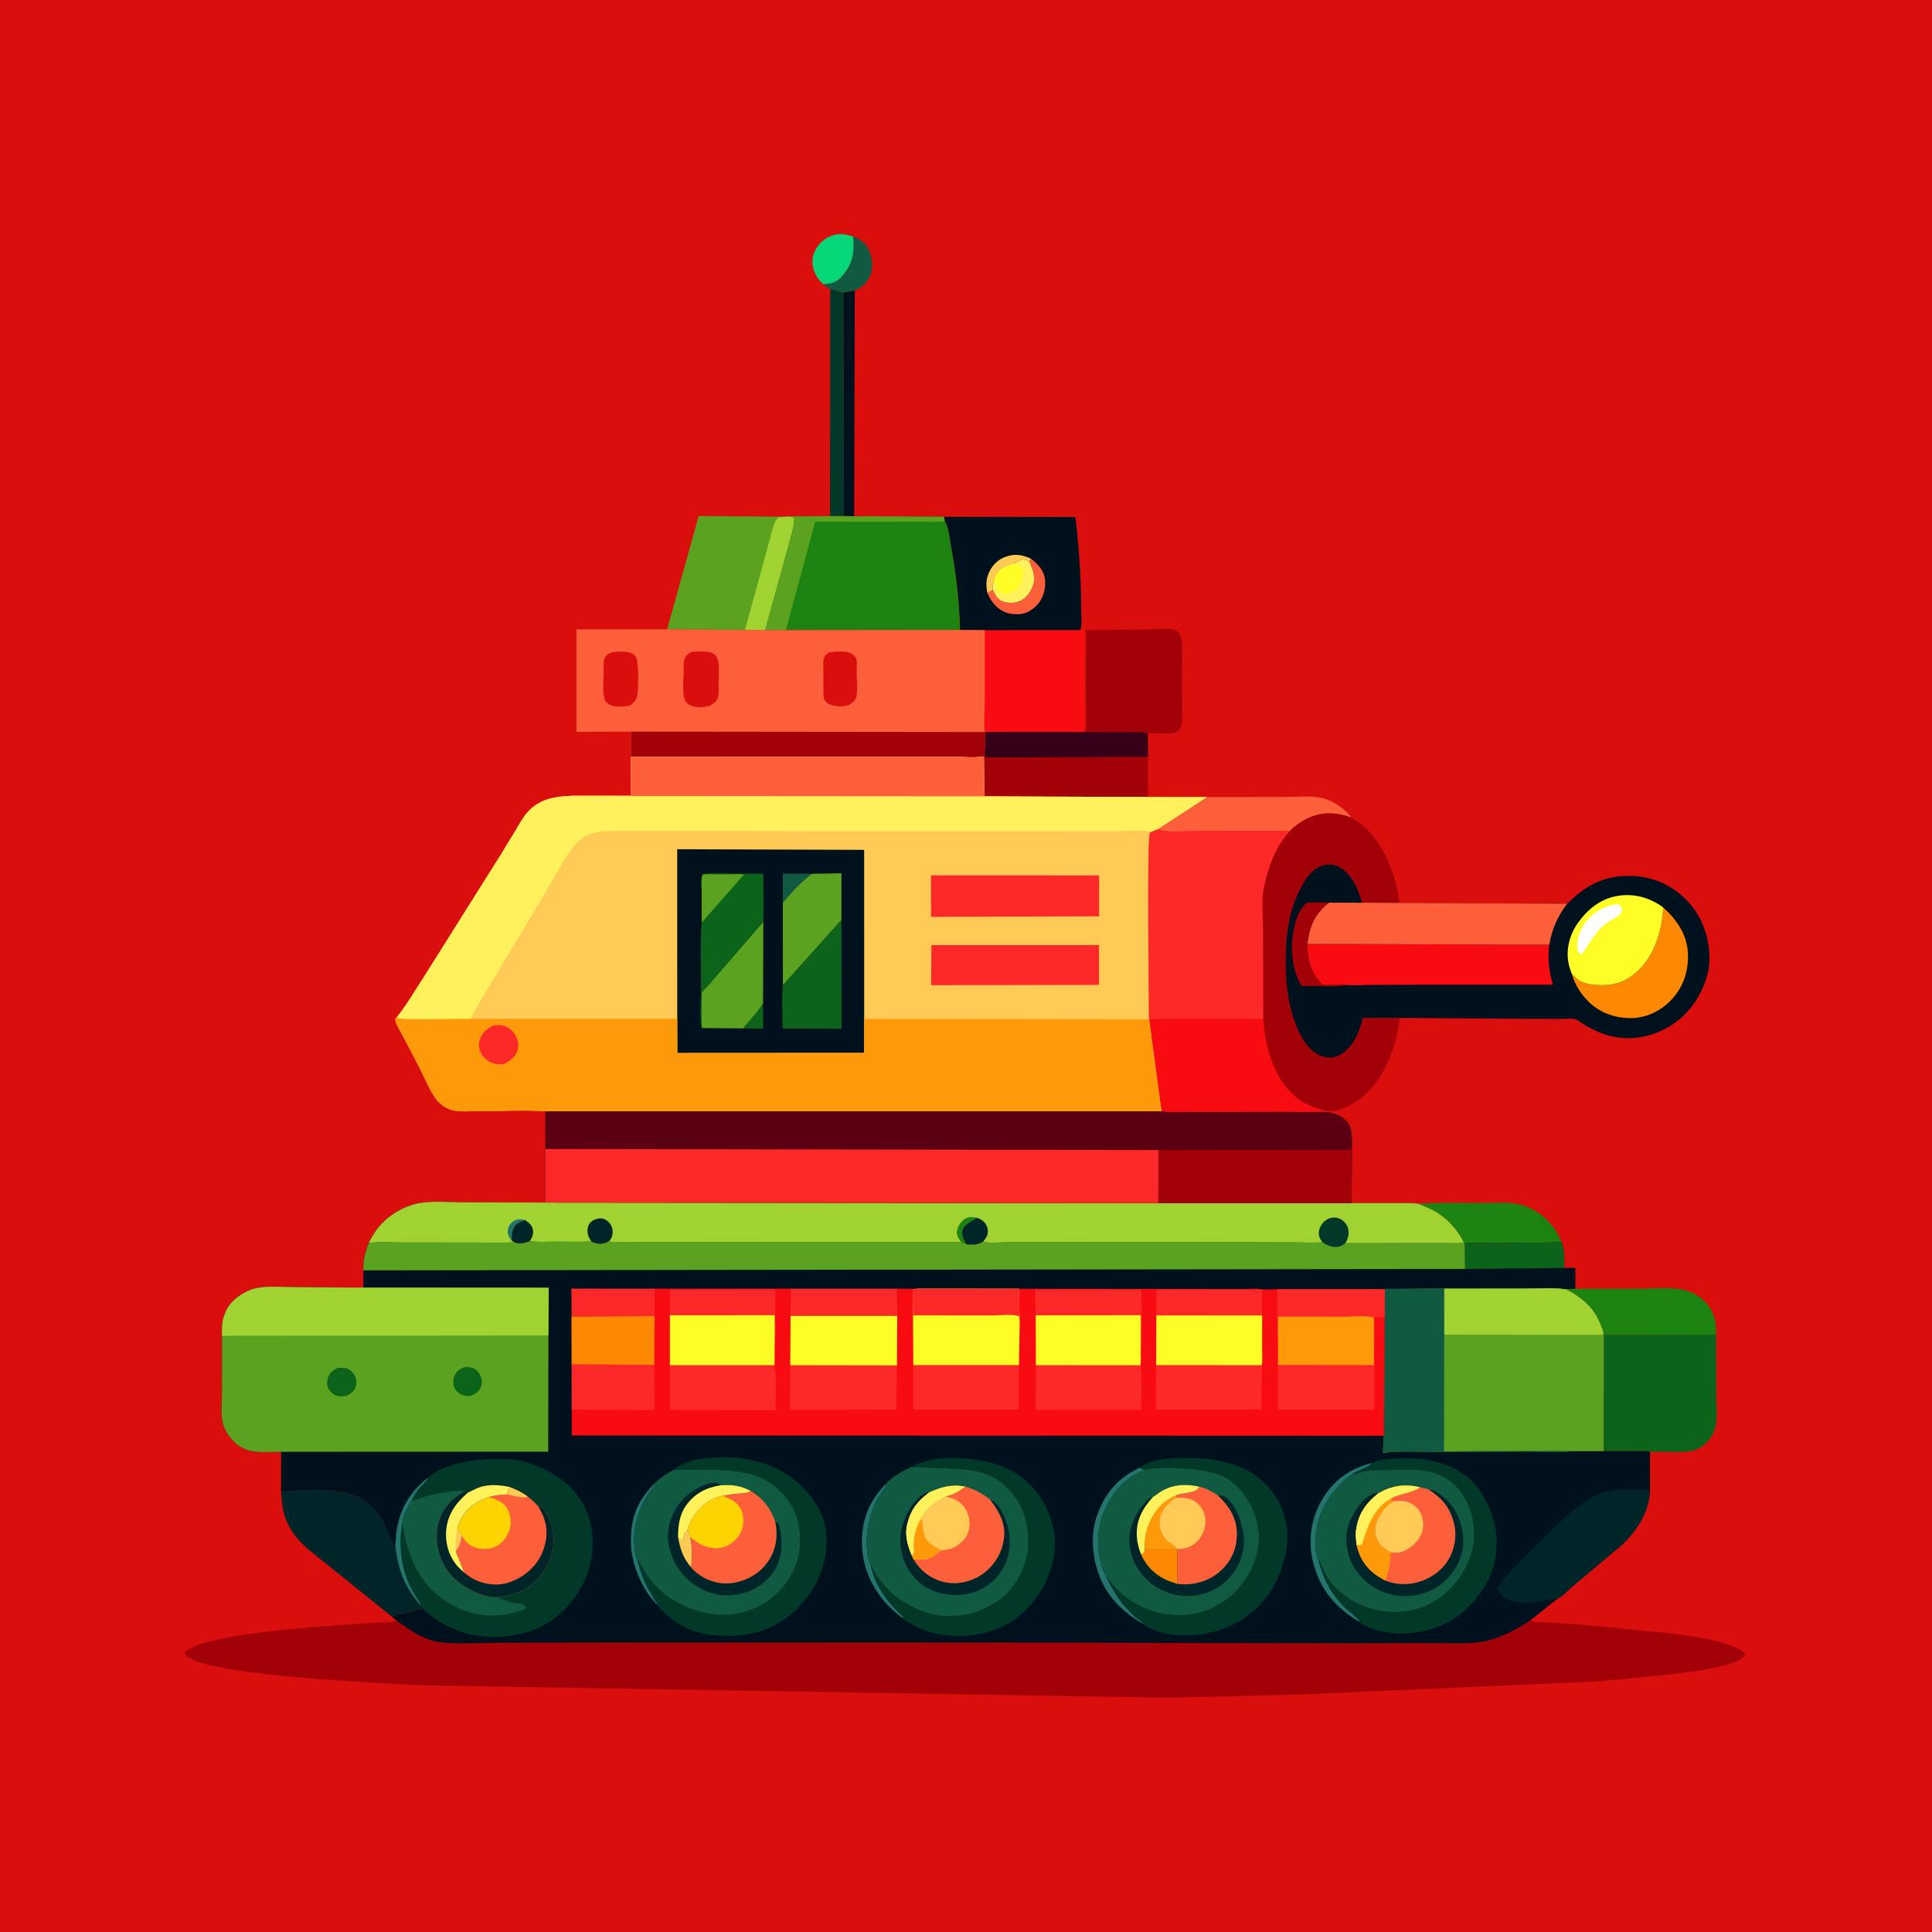<svg version="1.1" xmlns="http://www.w3.org/2000/svg" style="display: block;" viewBox="0 0 2048 2048" width="1024" height="1024">
<path transform="translate(0,0)" fill="rgb(218,14,13)" d="M -0 -0 L 2048 0 L 2048 2048 L -0 2048 L -0 -0 z"/>
<path transform="translate(0,0)" fill="rgb(16,90,66)" d="M 904.304 250.583 C 911.901 253.659 917.568 257.365 921.061 265.079 C 924.659 273.025 925.809 283.228 922.695 291.528 C 920.03 298.634 913.924 304.487 907.127 307.675 L 906.109 308.089 L 893.933 310.213 L 879.969 306.159 C 877.03 304.974 874.853 303.095 872.418 301.13 L 876.149 300.99 C 883.31 300.591 888.708 297.445 893.376 291.914 C 904.357 278.904 905.746 266.731 904.304 250.583 z"/>
<path transform="translate(0,0)" fill="rgb(5,214,119)" d="M 872.418 301.13 C 870.164 298.75 867.729 296.308 866.012 293.501 C 861.863 286.716 859.869 278.236 862.113 270.5 C 864.394 262.639 870.075 255.746 877.226 251.817 C 886.492 246.726 894.65 247.681 904.304 250.583 C 905.746 266.731 904.357 278.904 893.376 291.914 C 888.708 297.445 883.31 300.591 876.149 300.99 L 872.418 301.13 z"/>
<path transform="translate(0,0)" fill="rgb(0,17,30)" d="M 893.933 310.213 L 906.109 308.089 L 905.402 547.233 L 894.52 547.107 L 893.933 310.213 z"/>
<path transform="translate(0,0)" fill="rgb(1,56,39)" d="M 879.969 306.159 L 893.933 310.213 L 894.52 547.107 L 879.836 547.103 L 879.969 306.159 z"/>
<path transform="translate(0,0)" fill="rgb(29,131,16)" d="M 1503.85 1276.01 C 1525.72 1274.49 1547.92 1275.16 1569.84 1275.2 C 1582.95 1275.23 1598.14 1273.8 1610.87 1276.73 C 1620.32 1278.91 1630.01 1284.34 1637.22 1290.75 C 1645.19 1297.85 1651.32 1306.47 1655.23 1316.41 C 1644.65 1317.56 1633.69 1317.15 1623.05 1317.25 L 1578.61 1317.82 C 1570.21 1317.86 1560.94 1316.97 1552.64 1317.99 L 1551.82 1316.99 C 1544.83 1303.22 1534.2 1291.36 1520.7 1283.73 C 1515.36 1280.71 1509.39 1278.67 1503.85 1276.01 z"/>
<path transform="translate(0,0)" fill="rgb(254,95,59)" d="M 1279.49 844.952 L 1360.33 844.851 C 1373.12 844.854 1388.79 843.068 1401.09 845.915 C 1412.8 848.623 1422.45 855.318 1430.54 864.015 C 1431.52 865.066 1431.21 864.811 1431.82 866.46 C 1416.62 860.917 1401.19 860.394 1386.33 867.36 C 1379.44 870.585 1372.9 875.292 1367.53 880.657 L 1260.47 881.175 C 1252.51 881.075 1234.08 882.949 1227.65 878.691 L 1279.49 844.952 z"/>
<path transform="translate(0,0)" fill="rgb(29,131,16)" d="M 1669.98 1366.08 L 1736.87 1366.1 C 1753.1 1366.05 1774.3 1363.47 1789.5 1368.72 L 1790.99 1369.22 C 1801.41 1372.86 1810.12 1380.8 1814.95 1390.7 C 1818.8 1398.6 1819.21 1406.27 1819.14 1414.83 L 1700.24 1415.1 L 1699.82 1413.13 C 1693.06 1389.68 1681.58 1378.71 1660.87 1366.83 C 1663.84 1366.19 1666.95 1366.22 1669.98 1366.08 z"/>
<path transform="translate(0,0)" fill="rgb(0,37,40)" d="M 297.952 1581.28 C 327.261 1579.07 368.44 1574.69 392.237 1595.13 C 400.568 1602.28 405.866 1611.59 410.151 1621.55 C 412.626 1627.3 414.407 1634.18 419.051 1638.55 C 420.318 1648.67 421.943 1657.61 425.262 1667.31 C 429.547 1679.84 436.939 1691.62 445.674 1701.52 L 448.068 1705.02 L 431.737 1709.41 C 426.392 1710.62 420.614 1711.14 415.85 1714.04 L 327.437 1642.91 C 314.624 1632.13 304.537 1619.08 300.523 1602.53 C 298.863 1595.69 298.541 1588.29 297.952 1581.28 z"/>
<path transform="translate(0,0)" fill="rgb(161,1,7)" d="M 1150.06 774.823 L 1150.42 773.587 C 1152.52 765.754 1150.87 752.824 1150.89 744.509 L 1150.99 667.977 L 1217.46 667.333 C 1225.29 667.269 1238.81 665.503 1245.96 668.048 C 1247.13 668.464 1248.28 669.564 1249.14 670.424 C 1251.68 672.957 1252.45 675.998 1252.78 679.514 C 1253.88 691.35 1252.98 704.15 1253 716.076 C 1253.03 732.755 1253.79 749.862 1252.94 766.5 C 1252.77 769.912 1250.6 773.52 1247.86 775.562 C 1243.51 778.8 1228.99 777.27 1223.21 777.264 C 1222.1 777.263 1218.72 776.889 1218 777.247 C 1217.74 777.378 1217.16 779.208 1217.11 779.5 L 1216.83 787.048 C 1216.31 783.426 1217.2 780.107 1215.5 776.715 C 1207.67 775.702 1199.38 776.241 1191.46 776.204 L 1149.92 776.037 L 1150.06 774.823 z"/>
<path transform="translate(0,0)" fill="rgb(248,12,17)" d="M 1145.07 667.924 L 1149.5 667.786 C 1151.3 676.222 1150.02 686.654 1149.99 695.325 L 1149.92 746.987 C 1149.91 756.136 1149.33 765.727 1150.06 774.823 L 1149.92 776.037 L 1043.93 775.957 C 1042.74 765.449 1043.88 753.471 1043.88 742.83 L 1043.91 667.959 L 1145.07 667.924 z"/>
<path transform="translate(0,0)" fill="rgb(161,1,7)" d="M 1149.92 776.037 L 1191.46 776.204 C 1199.38 776.241 1207.67 775.702 1215.5 776.715 C 1217.2 780.107 1216.31 783.426 1216.83 787.048 L 1216.97 802.196 L 1216.86 844.864 L 1043.25 844.133 L 1042.97 802.038 C 1044.61 794.138 1043.62 784.136 1043.93 775.957 L 1149.92 776.037 z"/>
<path transform="translate(0,0)" fill="rgb(53,0,24)" d="M 1149.92 776.037 L 1191.46 776.204 C 1199.38 776.241 1207.67 775.702 1215.5 776.715 C 1217.2 780.107 1216.31 783.426 1216.83 787.048 L 1216.97 802.196 L 1085.81 802.754 L 1057.56 802.787 C 1052.77 802.784 1047.62 803.301 1042.97 802.038 C 1044.61 794.138 1043.62 784.136 1043.93 775.957 L 1149.92 776.037 z"/>
<path transform="translate(0,0)" fill="rgb(90,162,31)" d="M 707.192 667.111 L 740.59 547.01 L 833.309 547.748 L 835.287 547.466 L 841.979 548.5 C 842.208 558.568 837.995 569.947 835.569 579.725 L 811.122 667.985 L 789.646 667.805 L 707.192 667.111 z"/>
<path transform="translate(0,0)" fill="rgb(160,211,50)" d="M 833.309 547.748 L 835.287 547.466 L 841.979 548.5 C 842.208 558.568 837.995 569.947 835.569 579.725 L 811.122 667.985 L 789.646 667.805 L 803.572 617.289 L 814.701 576.366 C 817.026 567.906 818.985 559.118 822.5 551.062 L 824.5 549.572 L 825.023 548.5 L 833.309 547.748 z"/>
<path transform="translate(0,0)" fill="rgb(248,12,17)" d="M 1218.51 1083.83 L 1218.9 1081 C 1223.13 1078.45 1326.67 1080.07 1339.02 1080.07 C 1341.34 1109.25 1349.33 1141.87 1372.55 1161.92 C 1380.97 1169.2 1390.91 1173.85 1401.72 1176.41 L 1401.45 1177.58 C 1386.33 1179.29 1369.74 1177.86 1354.47 1177.82 L 1231.72 1178.15 L 1231.21 1178.12 L 1218.51 1083.83 z"/>
<path transform="translate(0,0)" fill="rgb(12,99,26)" d="M 1700.24 1415.1 L 1819.14 1414.83 L 1819.34 1480.52 C 1819.35 1490.34 1820.67 1502.42 1818.66 1511.99 C 1817.32 1518.38 1813.61 1524.59 1808.98 1529.14 C 1798.4 1539.53 1789.44 1539.05 1775.62 1539.09 L 1752.08 1538.94 L 1749.03 1538.87 C 1742.83 1537.78 1736.19 1538.23 1729.9 1538.23 L 1700 1538.27 L 1700.24 1415.1 z"/>
<path transform="translate(0,0)" fill="rgb(0,17,30)" d="M 1000.72 547.834 L 1139.95 548.051 C 1143.96 581.73 1146.09 614.094 1146.07 648.057 C 1146.07 653.221 1147.31 663.446 1145.07 667.924 L 1043.91 667.959 L 1017.64 667.769 C 1016.84 637.442 1013.55 608.834 1008.08 579 C 1006.71 571.481 1005.54 558.588 1001.43 552.324 L 1000.72 547.834 z"/>
<path transform="translate(0,0)" fill="rgb(254,201,85)" d="M 1046.72 628.736 C 1045.16 621.358 1044.99 614.879 1047.97 607.779 C 1051.42 599.561 1057.53 593.227 1066 590.175 C 1075.77 586.655 1084.11 588.031 1093.18 592.45 L 1091.07 595.199 C 1088.12 593.769 1085.94 592.412 1082.5 593.552 C 1079.53 594.537 1077.26 596.657 1074.14 597.454 C 1066.76 599.837 1059.22 602.264 1055.49 609.869 C 1054.61 611.656 1054 613.742 1053.65 615.696 C 1052.37 619.296 1052.12 621.672 1052.63 625.457 L 1046.72 628.736 z"/>
<path transform="translate(0,0)" fill="rgb(254,95,59)" d="M 1093.18 592.45 C 1100.65 598.386 1106.72 604.692 1107.79 614.72 C 1108.71 623.378 1106.12 633.254 1100.54 639.969 C 1095.83 645.646 1088.39 650.549 1080.87 651.028 C 1071.64 651.615 1063.54 649.689 1056.57 643.218 C 1052.15 639.116 1049.08 634.247 1046.72 628.736 L 1052.63 625.457 C 1054.69 630.291 1057.14 635.038 1062.22 637.208 C 1067.65 639.528 1075.27 639.554 1080.73 637.282 C 1087.8 634.343 1092.33 627.823 1094.89 620.861 C 1098.24 611.717 1094.74 603.519 1091.07 595.199 L 1093.18 592.45 z"/>
<path transform="translate(0,0)" fill="rgb(254,241,91)" d="M 1074.14 597.454 C 1077.26 596.657 1079.53 594.537 1082.5 593.552 C 1085.94 592.412 1088.12 593.769 1091.07 595.199 C 1094.74 603.519 1098.24 611.717 1094.89 620.861 C 1092.33 627.823 1087.8 634.343 1080.73 637.282 C 1075.27 639.554 1067.65 639.528 1062.22 637.208 C 1057.14 635.038 1054.69 630.291 1052.63 625.457 C 1052.12 621.672 1052.37 619.296 1053.65 615.696 C 1054 613.742 1054.61 611.656 1055.49 609.869 C 1059.22 602.264 1066.76 599.837 1074.14 597.454 z"/>
<path transform="translate(0,0)" fill="rgb(254,254,38)" d="M 1074.14 597.454 C 1078.56 598.551 1080.69 600.345 1084 603.361 L 1085.14 604.378 L 1085.81 605 C 1085.29 607.615 1083.85 606.762 1083.66 609.358 C 1083.24 615.125 1082.4 620.707 1077.72 624.719 C 1074.54 627.449 1068.86 630.233 1064.5 629.62 C 1061.4 629.184 1058.79 627.183 1057.22 624.5 L 1053.65 615.696 C 1054 613.742 1054.61 611.656 1055.49 609.869 C 1059.22 602.264 1066.76 599.837 1074.14 597.454 z"/>
<path transform="translate(0,0)" fill="rgb(161,1,7)" d="M 1367.53 880.657 C 1372.9 875.292 1379.44 870.585 1386.33 867.36 C 1401.19 860.394 1416.62 860.917 1431.82 866.46 C 1435.89 869.103 1440.67 871.602 1444.31 874.742 C 1464.55 892.159 1475.98 918.858 1481.5 944.42 L 1483.34 957.109 L 1443.67 956.919 L 1443.33 955.569 C 1439.9 942.296 1432.62 926.44 1420.23 919.43 C 1414.39 916.126 1408.19 915.446 1401.79 917.5 C 1389.01 921.603 1381.2 935.82 1375.89 947.225 C 1365.29 970.033 1362.82 994.582 1362.87 1019.47 C 1362.91 1041.51 1365.04 1062.98 1372.71 1083.8 C 1377.64 1097.18 1385.49 1112.46 1399 1118.79 C 1400.37 1119.44 1401.52 1119.69 1403 1120.06 L 1404.01 1120.35 C 1410.19 1122 1415.79 1120.82 1421.25 1117.69 C 1433.92 1110.42 1440.58 1095.27 1443.99 1081.7 L 1444.64 1078.97 L 1483.78 1079 C 1480.15 1109.41 1467.87 1144.06 1443.13 1163.79 C 1435.05 1170.24 1419.62 1178.81 1408.93 1177.61 L 1401.72 1176.41 C 1390.91 1173.85 1380.97 1169.2 1372.55 1161.92 C 1349.33 1141.87 1341.34 1109.25 1339.02 1080.07 L 1338.79 984.968 C 1338.77 971.476 1336.81 954.053 1339.65 940.934 C 1344.49 918.562 1351.7 897.698 1367.53 880.657 z"/>
<path transform="translate(0,0)" fill="rgb(29,131,16)" d="M 879.836 547.103 L 894.52 547.107 L 905.402 547.233 L 1000.72 547.834 L 1001.43 552.324 C 1005.54 558.588 1006.71 571.481 1008.08 579 C 1013.55 608.834 1016.84 637.442 1017.64 667.769 L 833.109 667.982 L 811.122 667.985 L 835.569 579.725 C 837.995 569.947 842.208 558.568 841.979 548.5 L 835.287 547.466 L 879.836 547.103 z"/>
<path transform="translate(0,0)" fill="rgb(90,162,31)" d="M 879.836 547.103 L 894.52 547.107 L 905.402 547.233 L 1000.72 547.834 L 1001.43 552.324 L 1000.34 552.702 C 996.597 553.668 991.755 553.138 987.837 553.147 L 964.122 553.181 L 864.162 552.984 L 833.109 667.982 L 811.122 667.985 L 835.569 579.725 C 837.995 569.947 842.208 558.568 841.979 548.5 L 835.287 547.466 L 879.836 547.103 z"/>
<path transform="translate(0,0)" fill="rgb(253,41,40)" d="M 1227.65 878.691 C 1234.08 882.949 1252.51 881.075 1260.47 881.175 L 1367.53 880.657 C 1351.7 897.698 1344.49 918.562 1339.65 940.934 C 1336.81 954.053 1338.77 971.476 1338.79 984.968 L 1339.02 1080.07 C 1326.67 1080.07 1223.13 1078.45 1218.9 1081 L 1218.51 1083.83 L 1217.88 1080.5 C 1217.93 1057.4 1215.51 888.892 1218.96 882.115 C 1221.97 881.351 1224.81 879.934 1227.65 878.691 z"/>
<path transform="translate(0,0)" fill="rgb(254,95,59)" d="M 707.192 667.111 L 789.646 667.805 L 811.122 667.985 L 833.109 667.982 L 1017.64 667.769 L 1043.91 667.959 L 1043.88 742.83 C 1043.88 753.471 1042.74 765.449 1043.93 775.957 C 1043.62 784.136 1044.61 794.138 1042.97 802.038 C 1032.41 803.533 1019.86 802.313 1009.09 802.321 L 931.758 802.354 L 668.947 802.269 L 668.979 775.552 L 611.059 775.786 L 611.042 667.165 L 707.192 667.111 z"/>
<path transform="translate(0,0)" fill="rgb(218,14,13)" d="M 879.341 691.5 C 884.613 690.503 890.155 690.514 895.49 690.895 C 899.425 691.177 903.214 692.386 905.766 695.547 C 906.234 696.127 907.659 697.783 907.851 698.5 C 908.693 701.645 908.079 707.358 908.095 710.7 C 908.135 719.188 909.276 729.93 907.874 738.18 C 907.129 742.563 903.607 744.742 900.313 747.184 C 894.112 749.238 888.396 749.071 882.108 747.536 C 878.844 746.739 875.689 744.925 873.996 741.929 C 872.661 739.568 872.942 736.141 872.868 733.421 L 872.85 708.879 C 872.875 705.647 872.289 701.007 873.323 697.97 C 874.563 694.325 876.156 693.273 879.341 691.5 z"/>
<path transform="translate(0,0)" fill="rgb(218,14,13)" d="M 648.338 691.5 C 651.28 691.031 654.193 690.648 657.177 690.676 C 662.813 690.728 669.523 690.843 673.542 695.474 C 677.598 700.148 676.696 730.089 675.606 736.964 C 674.777 742.186 671.784 744.98 667.668 747.927 C 663.418 748.946 658.667 749.196 654.305 748.887 C 648.214 748.457 645.496 747.512 641.5 742.788 C 638.165 734.549 639.864 720.143 639.919 711.073 C 639.945 706.67 639.399 701.627 641.027 697.5 C 642.323 694.214 645.347 692.919 648.338 691.5 z"/>
<path transform="translate(0,0)" fill="rgb(218,14,13)" d="M 732.635 691.219 C 738.193 690.641 743.409 690.341 749 690.948 C 752.942 691.375 756.854 692.268 759.302 695.669 C 763.319 701.249 761.71 716.258 761.725 723.11 C 761.736 727.998 762.248 733.707 761.24 738.491 C 760.131 743.758 756.7 745.562 752.342 748.187 C 747.5 749.208 742.742 750.202 737.795 749.363 L 736.5 749.116 C 732.608 748.393 729.197 746.977 726.872 743.627 C 722.691 737.604 724.7 719.074 724.784 711.372 C 724.824 707.676 724.373 702.866 725.38 699.377 C 726.629 695.051 729.041 693.447 732.635 691.219 z"/>
<path transform="translate(0,0)" fill="rgb(161,1,7)" d="M 668.979 775.552 L 1043.93 775.957 C 1043.62 784.136 1044.61 794.138 1042.97 802.038 C 1032.41 803.533 1019.86 802.313 1009.09 802.321 L 931.758 802.354 L 668.947 802.269 L 668.979 775.552 z"/>
<path transform="translate(0,0)" fill="rgb(0,17,30)" d="M 1483.78 1079 L 1444.64 1078.97 L 1443.99 1081.7 C 1440.58 1095.27 1433.92 1110.42 1421.25 1117.69 C 1415.79 1120.82 1410.19 1122 1404.01 1120.35 L 1403 1120.06 C 1401.52 1119.69 1400.37 1119.44 1399 1118.79 C 1385.49 1112.46 1377.64 1097.18 1372.71 1083.8 C 1365.04 1062.98 1362.91 1041.51 1362.87 1019.47 C 1362.82 994.582 1365.29 970.033 1375.89 947.225 C 1381.2 935.82 1389.01 921.603 1401.79 917.5 C 1408.19 915.446 1414.39 916.126 1420.23 919.43 C 1432.62 926.44 1439.9 942.296 1443.33 955.569 L 1443.67 956.919 L 1483.34 957.109 L 1661.34 958.003 C 1681.08 938.496 1699.74 928.221 1728 928.522 C 1751.61 928.773 1772.57 938.063 1788.84 955.229 C 1804.9 972.178 1812.73 995.456 1812.01 1018.61 C 1811.87 1023 1811.4 1026.88 1810.37 1031.16 C 1804.84 1053.93 1791.09 1074.63 1771.04 1087.21 C 1752.55 1098.82 1729.71 1103.47 1708.3 1098.48 C 1696.19 1095.65 1683.44 1089.44 1673.38 1082.22 C 1672 1081.23 1671.07 1080.62 1669.37 1080.29 C 1665 1079.46 1659.08 1080.16 1654.58 1080.13 L 1618.27 1079.97 L 1483.78 1079 z"/>
<path transform="translate(0,0)" fill="rgb(161,1,7)" d="M 1429.34 1044.15 C 1413.74 1046.62 1395.44 1044.97 1379.56 1045.01 C 1370.08 1029.14 1367.58 1007.51 1370.67 989.418 C 1372.79 976.998 1375.64 966.528 1384.62 957.155 C 1392.48 955.968 1400.95 956.707 1408.9 956.845 C 1393.55 968.926 1388.41 981.607 1385.97 1000.59 C 1385.84 1016.88 1389.7 1031.12 1401.34 1043.16 L 1402.05 1043.88 C 1410.91 1043.85 1420.6 1043.01 1429.34 1044.15 z"/>
<path transform="translate(0,0)" fill="rgb(254,136,1)" d="M 1763.09 961.978 C 1777.17 974.652 1788.11 990.194 1789.22 1009.83 C 1790.26 1028.22 1784.92 1045.4 1772.38 1059.14 C 1761.96 1070.55 1746.58 1078.62 1731.01 1079.16 C 1713.72 1079.77 1697.22 1074.53 1684.62 1062.45 C 1676.22 1054.4 1669.53 1044.12 1666.38 1032.85 C 1669.02 1034.78 1671.12 1037.46 1673.83 1039.24 C 1679 1042.64 1687.35 1043.85 1693.43 1044.19 C 1710.21 1045.12 1722.8 1041.19 1735.26 1029.94 C 1754.13 1012.92 1761.7 986.576 1763.09 961.978 z"/>
<path transform="translate(0,0)" fill="rgb(254,254,38)" d="M 1666.38 1032.85 C 1664.71 1028.53 1663.21 1024.33 1662.46 1019.73 C 1660.03 1005.08 1664.27 989.963 1672.86 978 C 1683.2 963.591 1697.12 952.404 1715.06 949.62 C 1732.62 946.897 1748.96 951.504 1763.09 961.978 C 1761.7 986.576 1754.13 1012.92 1735.26 1029.94 C 1722.8 1041.19 1710.21 1045.12 1693.43 1044.19 C 1687.35 1043.85 1679 1042.64 1673.83 1039.24 C 1671.12 1037.46 1669.02 1034.78 1666.38 1032.85 z"/>
<path transform="translate(0,0)" fill="rgb(254,254,254)" d="M 1712.88 958.5 L 1715.5 958.659 C 1718.18 960.527 1718.33 960.96 1719.61 964 C 1718.42 971.57 1710.34 973.314 1704.64 977.291 C 1692.7 985.605 1685.46 998.659 1677.53 1010.5 L 1675.97 1011.77 C 1673.92 1010.6 1673.37 1009.72 1672.73 1007.5 C 1670.35 999.269 1674.23 987.561 1678.77 980.645 C 1686.74 968.506 1698.7 961.095 1712.88 958.5 z"/>
<path transform="translate(0,0)" fill="rgb(248,12,17)" d="M 1385.97 1000.59 L 1642.29 1001.43 C 1640.29 1016.43 1642.05 1029.3 1646.02 1043.83 L 1498.87 1043.84 L 1451.38 1044.08 C 1444.32 1044.12 1436.32 1044.92 1429.34 1044.15 C 1420.6 1043.01 1410.91 1043.85 1402.05 1043.88 L 1401.34 1043.16 C 1389.7 1031.12 1385.84 1016.88 1385.97 1000.59 z"/>
<path transform="translate(0,0)" fill="rgb(254,95,59)" d="M 1443.67 956.919 L 1483.34 957.109 L 1661.34 958.003 C 1651.12 971.092 1645.12 985.098 1642.29 1001.43 L 1385.97 1000.59 C 1388.41 981.607 1393.55 968.926 1408.9 956.845 L 1443.67 956.919 z"/>
<path transform="translate(0,0)" fill="rgb(161,1,7)" d="M 420.041 1717.66 C 434.195 1727.67 448.76 1738.75 466.538 1740.85 C 486.519 1743.21 508.407 1741.55 528.651 1741.45 L 645.108 1741.15 L 1093.57 1741.27 L 1433.49 1741.99 L 1520.45 1741.76 C 1537.12 1741.7 1555.51 1743.02 1571.92 1740.18 C 1589.87 1737.07 1607.01 1727.57 1622.09 1717.73 C 1625.87 1720.35 1635.82 1719.62 1640.57 1719.84 L 1676.11 1722.22 L 1768.68 1731.2 C 1792.49 1734.2 1822.24 1737.67 1844.02 1748.16 C 1847.15 1749.67 1848.75 1751.27 1849.93 1754.5 C 1843.99 1761.5 1834.71 1763.68 1826.12 1765.86 C 1805.83 1771.01 1784.55 1773.35 1763.78 1775.61 L 1694.5 1782.3 L 1378.19 1796.26 L 1238.54 1799.67 L 447.836 1786.5 C 400.51 1784.01 229.475 1776.53 200 1757.03 C 197.476 1755.36 196.582 1754.42 195.874 1751.5 C 215.233 1730.99 350.032 1723.46 384.298 1720.92 L 408.896 1719.67 C 411.969 1719.47 415.91 1719.61 418.744 1718.31 L 420.041 1717.66 z"/>
<path transform="translate(0,0)" fill="rgb(254,201,85)" d="M 1042.97 802.038 L 1043.25 844.133 L 1216.86 844.864 L 1279.49 844.952 L 1227.65 878.691 C 1224.81 879.934 1221.97 881.351 1218.96 882.115 C 1215.51 888.892 1217.93 1057.4 1217.88 1080.5 L 1218.51 1083.83 L 1231.21 1178.12 L 578.223 1178.01 C 554.476 1176.41 529.609 1177.96 505.744 1177.89 C 497.796 1177.87 488.372 1178.77 480.622 1177.11 C 476.017 1176.13 471.596 1173.8 467.935 1170.87 C 464.266 1167.94 461.39 1164.18 458.973 1160.17 C 453.252 1150.71 449.043 1140.25 443.98 1130.41 L 426.861 1097.84 C 424.046 1092.51 419.477 1086 418.921 1080 L 420.804 1077.98 C 431.275 1065.29 439.854 1049.9 448.966 1036.18 L 531.069 905.656 L 546.576 880.184 C 550.673 873.206 554.653 865.728 560.267 859.832 C 572.046 847.464 587.188 844.287 603.482 843.806 C 610.47 842.648 618.386 843.305 625.509 843.262 L 669.043 843.029 L 668.947 802.269 L 931.758 802.354 L 1009.09 802.321 C 1019.86 802.313 1032.41 803.533 1042.97 802.038 z"/>
<path transform="translate(0,0)" fill="rgb(253,41,40)" d="M 987.319 1001.9 L 1165 1001.85 L 1164.98 1044 L 987.082 1044.34 L 987.319 1001.9 z"/>
<path transform="translate(0,0)" fill="rgb(253,41,40)" d="M 986.927 927.908 L 1165.09 927.982 L 1165.07 971.332 L 986.948 971.907 L 986.927 927.908 z"/>
<path transform="translate(0,0)" fill="rgb(0,17,30)" d="M 717.905 1080 L 717.87 900.211 L 916.027 900.901 L 916.066 1080.13 L 916.016 1116.11 L 717.976 1116.22 L 717.905 1080 z"/>
<path transform="translate(0,0)" fill="rgb(12,99,26)" d="M 787.938 1090.15 C 794.54 1081.21 803.346 1073.04 808.852 1063.45 L 808.904 1090.38 L 787.938 1090.15 z"/>
<path transform="translate(0,0)" fill="rgb(16,90,66)" d="M 829.83 956.94 L 829.885 926.048 L 860.65 926.255 C 849.365 934.636 838.765 946.086 829.83 956.94 z"/>
<path transform="translate(0,0)" fill="rgb(90,162,31)" d="M 809.2 976.949 L 808.852 1063.45 C 803.346 1073.04 794.54 1081.21 787.938 1090.15 L 744.083 1089.78 L 743.793 1086.99 C 743.379 1078.34 743.832 1069.44 743.871 1060.76 C 743.88 1058.75 743.316 1053.69 743.912 1052.07 C 744.511 1050.44 748.605 1046.96 749.942 1045.33 L 809.2 976.949 z"/>
<path transform="translate(0,0)" fill="rgb(90,162,31)" d="M 860.65 926.255 L 892.004 925.697 L 891.953 975.265 L 829.897 1044.46 L 829.83 956.94 C 838.765 946.086 849.365 934.636 860.65 926.255 z"/>
<path transform="translate(0,0)" fill="rgb(12,99,26)" d="M 891.953 975.265 L 892.038 1090.43 L 829.644 1090.26 C 829.652 1075.34 828.388 1059.24 829.897 1044.46 L 891.953 975.265 z"/>
<path transform="translate(0,0)" fill="rgb(12,99,26)" d="M 744.873 926.863 C 751.135 925.157 758.839 925.95 765.364 925.954 L 809.169 926.219 L 809.2 976.949 L 749.942 1045.33 C 748.605 1046.96 744.511 1050.44 743.912 1052.07 C 743.316 1053.69 743.88 1058.75 743.871 1060.76 C 743.832 1069.44 743.379 1078.34 743.793 1086.99 L 744.083 1089.78 C 740.993 1084.66 743.083 1057.49 743.152 1049.73 C 743.361 1026.09 741.817 1001.45 743.831 977.959 L 743.821 943.953 C 743.833 938.786 742.883 931.655 744.873 926.863 z"/>
<path transform="translate(0,0)" fill="rgb(90,162,31)" d="M 744.873 926.863 L 776.546 926.855 C 779.895 926.857 785.435 926.149 788.468 927.34 L 743.831 977.959 L 743.821 943.953 C 743.833 938.786 742.883 931.655 744.873 926.863 z"/>
<path transform="translate(0,0)" fill="rgb(254,241,91)" d="M 1042.97 802.038 L 1043.25 844.133 L 1216.86 844.864 L 1279.49 844.952 L 1227.65 878.691 C 1224.81 879.934 1221.97 881.351 1218.96 882.115 C 1210.74 879.319 1197.05 881.045 1188.08 881.049 L 1121.44 881.109 L 869.835 881.131 L 710.82 880.761 L 642.666 881.001 C 635.261 881.244 628.169 882.6 621.5 885.981 C 615.638 888.953 610.394 893.927 606.536 899.211 C 594.765 915.333 585.236 934.724 574.693 951.811 L 533.395 1020.84 C 521.666 1040.44 509.356 1059.67 498.98 1080.05 C 489.593 1080.03 426.576 1081.28 422.523 1079.49 C 421.826 1079.18 421.377 1078.48 420.804 1077.98 C 431.275 1065.29 439.854 1049.9 448.966 1036.18 L 531.069 905.656 L 546.576 880.184 C 550.673 873.206 554.653 865.728 560.267 859.832 C 572.046 847.464 587.188 844.287 603.482 843.806 C 610.47 842.648 618.386 843.305 625.509 843.262 L 669.043 843.029 L 668.947 802.269 L 931.758 802.354 L 1009.09 802.321 C 1019.86 802.313 1032.41 803.533 1042.97 802.038 z"/>
<path transform="translate(0,0)" fill="rgb(254,95,59)" d="M 1042.97 802.038 L 1043.25 844.133 L 603.482 843.806 C 610.47 842.648 618.386 843.305 625.509 843.262 L 669.043 843.029 L 668.947 802.269 L 931.758 802.354 L 1009.09 802.321 C 1019.86 802.313 1032.41 803.533 1042.97 802.038 z"/>
<path transform="translate(0,0)" fill="rgb(254,154,10)" d="M 578.223 1178.01 C 554.476 1176.41 529.609 1177.96 505.744 1177.89 C 497.796 1177.87 488.372 1178.77 480.622 1177.11 C 476.017 1176.13 471.596 1173.8 467.935 1170.87 C 464.266 1167.94 461.39 1164.18 458.973 1160.17 C 453.252 1150.71 449.043 1140.25 443.98 1130.41 L 426.861 1097.84 C 424.046 1092.51 419.477 1086 418.921 1080 L 420.804 1077.98 C 421.377 1078.48 421.826 1079.18 422.523 1079.49 C 426.576 1081.28 489.593 1080.03 498.98 1080.05 L 717.905 1080 L 717.976 1116.22 L 916.016 1116.11 L 916.066 1080.13 L 1217.88 1080.5 L 1218.51 1083.83 L 1231.21 1178.12 L 578.223 1178.01 z"/>
<path transform="translate(0,0)" fill="rgb(253,41,40)" d="M 522.89 1087.06 C 526.181 1086.74 530.057 1086.35 533.278 1087.18 C 538.94 1088.66 543.812 1092.69 546.593 1097.78 C 549.292 1102.71 550.26 1108.89 548.353 1114.28 C 545.896 1121.23 540.107 1124.73 533.945 1127.98 C 531.057 1128.1 528.002 1128.35 525.16 1127.72 C 519.169 1126.4 513.701 1122.78 510.5 1117.51 C 507.817 1113.09 507.036 1108 508.38 1102.98 C 510.529 1094.96 515.87 1090.85 522.89 1087.06 z"/>
<path transform="translate(0,0)" fill="rgb(0,17,30)" d="M 1231.21 1178.12 L 1231.72 1178.15 L 1233.69 1178.5 C 1243.45 1180.12 1255.27 1178.89 1265.22 1178.88 L 1364.55 1178.79 L 1394.74 1178.88 C 1401.49 1178.89 1408.66 1178.25 1415 1180.78 L 1416.44 1181.32 C 1422.32 1183.6 1427.9 1187.64 1430.61 1193.51 C 1433.57 1199.92 1433 1208.78 1433.05 1215.75 L 1432.74 1275.28 L 1476.61 1275.29 C 1485.65 1275.31 1494.88 1274.86 1503.85 1276.01 C 1509.39 1278.67 1515.36 1280.71 1520.7 1283.73 C 1534.2 1291.36 1544.83 1303.22 1551.82 1316.99 L 1552.64 1317.99 C 1560.94 1316.97 1570.21 1317.86 1578.61 1317.82 L 1623.05 1317.25 C 1633.69 1317.15 1644.65 1317.56 1655.23 1316.41 C 1658.57 1325.78 1658.4 1334.25 1658.1 1344.08 L 1669.94 1343.99 L 1669.98 1366.08 C 1666.95 1366.22 1663.84 1366.19 1660.87 1366.83 C 1681.58 1378.71 1693.06 1389.68 1699.82 1413.13 L 1700.24 1415.1 L 1700 1538.27 L 1729.9 1538.23 C 1736.19 1538.23 1742.83 1537.78 1749.03 1538.87 L 1749.14 1579.57 C 1747.89 1603.48 1735.01 1623.31 1717.66 1639.02 L 1665.64 1682.7 C 1661.99 1685.75 1655.08 1693.13 1651.15 1694.57 L 1622.09 1717.73 C 1607.01 1727.57 1589.87 1737.07 1571.92 1740.18 C 1555.51 1743.02 1537.12 1741.7 1520.45 1741.76 L 1433.49 1741.99 L 1093.57 1741.27 L 645.108 1741.15 L 528.651 1741.45 C 508.407 1741.55 486.519 1743.21 466.538 1740.85 C 448.76 1738.75 434.195 1727.67 420.041 1717.66 L 415.85 1714.04 C 420.614 1711.14 426.392 1710.62 431.737 1709.41 L 448.068 1705.02 L 445.674 1701.52 C 436.939 1691.62 429.547 1679.84 425.262 1667.31 C 421.943 1657.61 420.318 1648.67 419.051 1638.55 C 414.407 1634.18 412.626 1627.3 410.151 1621.55 C 405.866 1611.59 400.568 1602.28 392.237 1595.13 C 368.44 1574.69 327.261 1579.07 297.952 1581.28 L 297.981 1538.95 C 279.593 1539.07 262.015 1542.3 247.763 1528.04 C 242.617 1522.89 237.562 1515.13 236.006 1508 C 234.007 1498.85 235.257 1487.27 235.255 1477.82 L 235.326 1416 C 235.185 1409.43 235.155 1401.58 237.367 1395.35 L 237.873 1394 C 240.023 1387.88 242.853 1383.25 247.526 1378.76 C 253.673 1372.84 262.691 1367.54 271.006 1365.67 C 283.416 1362.88 298.674 1364.45 311.474 1364.47 L 385.267 1364.93 L 385.165 1346.63 C 384.86 1336.28 387.105 1327.37 390.77 1317.75 C 394.72 1309.72 399.664 1301.96 406.091 1295.66 C 415.714 1286.24 427.633 1279.43 440.721 1276.16 C 455.675 1272.42 475.111 1274.46 490.632 1274.45 L 578.178 1274.75 L 578.18 1218 L 578.223 1178.01 L 1231.21 1178.12 z"/>
<path transform="translate(0,0)" fill="rgb(34,116,108)" d="M 692.911 1573.5 L 693.5 1575.52 L 692.387 1576.78 C 679.389 1591.87 670.466 1617.18 672.424 1637.19 L 673.514 1646.45 C 674.049 1648.57 674.409 1651.87 675.683 1653.59 C 678.339 1663.53 681.61 1673.93 686.476 1683.01 L 694.011 1695.7 C 695.114 1697.38 697.106 1699.68 697.343 1701.62 C 684.146 1689.72 674.093 1668.06 670.578 1650.89 C 669.435 1645.58 668.897 1640.34 668.818 1634.93 C 668.444 1609.38 675.091 1591.76 692.911 1573.5 z"/>
<path transform="translate(0,0)" fill="rgb(34,116,108)" d="M 939.595 1572.53 C 939.574 1576.81 932.499 1584.25 930.199 1588.47 C 924.301 1599.28 921.503 1610 919.646 1622.08 C 917.986 1632.87 918.024 1649.52 923.1 1659.51 C 927.379 1680.54 941.532 1699.74 957.396 1713.67 L 957.53 1715.42 C 951.692 1711.87 946.683 1707.07 941.879 1702.26 C 923.976 1684.31 913.59 1659.7 913.666 1634.31 C 913.74 1609.6 922.063 1589.88 939.595 1572.53 z"/>
<path transform="translate(0,0)" fill="rgb(34,116,108)" d="M 1207.6 1556.04 L 1213.34 1558.07 C 1209.24 1560.17 1204.86 1561.76 1200.99 1564.26 C 1185.19 1574.47 1173.73 1590.97 1167.93 1608.72 C 1161.23 1629.25 1163.21 1653.75 1173.16 1672.93 L 1173.6 1673.24 C 1179.14 1684.05 1185.03 1694.79 1193.26 1703.83 C 1196.81 1707.73 1200.7 1711.69 1204.73 1715.07 C 1206.62 1716.65 1210.96 1718.97 1211.5 1721.36 C 1193.69 1710.94 1177.68 1696.79 1168.61 1677.91 C 1158.22 1656.26 1154.85 1628.86 1163.06 1605.98 C 1171.51 1582.47 1185.09 1566.75 1207.6 1556.04 z"/>
<path transform="translate(0,0)" fill="rgb(34,116,108)" d="M 1455.07 1550.74 C 1449.82 1556 1439.56 1558.5 1433.09 1562.92 C 1425.82 1567.44 1419.39 1574.35 1414.09 1581 L 1413.24 1582.04 C 1399.79 1598.86 1392.15 1621.77 1394.82 1643.29 C 1395.14 1645.91 1395.76 1648.38 1396.5 1650.91 C 1396.99 1652.57 1397.4 1654.18 1398.15 1655.75 C 1401.15 1666.51 1406.22 1679.4 1412.71 1688.51 C 1416.48 1693.81 1420.72 1699.08 1425.28 1703.72 C 1429.19 1707.71 1439.97 1714.67 1441.51 1719.61 L 1438.37 1717.69 C 1413.81 1702.43 1397.83 1682.3 1391.41 1653.74 C 1386.15 1630.28 1390.48 1606.76 1403.32 1586.52 C 1415.47 1567.36 1433.24 1555.76 1455.07 1550.74 z"/>
<path transform="translate(0,0)" fill="rgb(253,41,40)" d="M 605.866 1395.62 L 605.73 1365.99 L 693.868 1366.07 L 693.901 1395.08 L 605.866 1395.62 z"/>
<path transform="translate(0,0)" fill="rgb(12,99,26)" d="M 1655.23 1316.41 C 1658.57 1325.78 1658.4 1334.25 1658.1 1344.08 L 1553.04 1345.14 L 1552.64 1317.99 C 1560.94 1316.97 1570.21 1317.86 1578.61 1317.82 L 1623.05 1317.25 C 1633.69 1317.15 1644.65 1317.56 1655.23 1316.41 z"/>
<path transform="translate(0,0)" fill="rgb(253,41,40)" d="M 838.062 1366.07 L 951.311 1366.05 L 951.131 1394.8 L 838.036 1394.86 L 838.062 1366.07 z"/>
<path transform="translate(0,0)" fill="rgb(1,56,39)" d="M 1455.07 1550.74 C 1464 1545.01 1497.11 1545.23 1508 1546.79 C 1529.98 1549.93 1551.44 1557.99 1565.5 1575.92 C 1581.72 1596.6 1589.09 1622.39 1585.72 1648.5 C 1582.6 1672.69 1566.38 1697.2 1547.13 1711.74 C 1526.59 1727.26 1497.45 1734.38 1472.03 1730.61 C 1462.87 1729.25 1448.26 1726.13 1441.51 1719.61 C 1439.97 1714.67 1429.19 1707.71 1425.28 1703.72 C 1420.72 1699.08 1416.48 1693.81 1412.71 1688.51 C 1406.22 1679.4 1401.15 1666.51 1398.15 1655.75 L 1398.51 1653.5 C 1400.95 1660.14 1403.57 1666.62 1407.4 1672.6 C 1419.17 1690.98 1440.81 1703.25 1461.91 1707.25 C 1483.53 1711.36 1506.85 1707.22 1525.12 1694.67 C 1542.67 1682.62 1557.41 1660.73 1561.32 1639.73 C 1564.87 1620.6 1560.82 1599.53 1549.83 1583.46 L 1548.83 1582.01 C 1543.86 1574.78 1536.77 1569.04 1529.1 1564.9 C 1512.83 1556.12 1491.52 1557.99 1473.63 1558.22 C 1462.96 1558.35 1450.2 1558 1439.99 1561.36 C 1438.18 1561.96 1436.57 1562.52 1434.66 1562.75 L 1433.09 1562.92 C 1439.56 1558.5 1449.82 1556 1455.07 1550.74 z"/>
<path transform="translate(0,0)" fill="rgb(1,56,39)" d="M 966.181 1555.05 C 988.615 1541.82 1026.58 1544.28 1050.9 1550.74 C 1075.5 1557.28 1093.54 1570.74 1106.28 1592.93 C 1111.27 1601.63 1114.33 1610.2 1116.65 1619.92 C 1118.73 1628.66 1118.56 1638.64 1117.31 1647.5 L 1117.09 1649.11 C 1113.38 1674.89 1097.89 1699.97 1077.1 1715.53 C 1056.42 1731.01 1027.3 1736.58 1002 1733.35 L 1000.29 1733.15 C 987.647 1731.53 975.982 1727.36 965.005 1720.9 C 962.707 1719.54 958.595 1717.92 957.53 1715.42 L 957.396 1713.67 C 941.532 1699.74 927.379 1680.54 923.1 1659.51 L 923.245 1659.42 L 924.129 1659.83 C 928.304 1672.69 944.71 1689.89 955.817 1696.97 C 969.422 1705.63 984.166 1711.9 1000.46 1712.99 C 1023.76 1714.54 1046.23 1707.48 1064.01 1692.14 C 1078.77 1679.41 1088.59 1658.88 1089.86 1639.5 C 1091.25 1618.11 1085.57 1596.7 1071 1580.49 C 1051.3 1558.6 1029.39 1557.55 1002 1556.58 L 966.181 1555.05 z"/>
<path transform="translate(0,0)" fill="rgb(1,56,39)" d="M 1207.6 1556.04 C 1222.39 1545.47 1244.47 1545.18 1261.92 1545.65 C 1269.68 1545.85 1277.65 1545.98 1285.33 1547.21 C 1313.06 1551.67 1334.75 1561.23 1351.2 1584.97 C 1357.56 1594.15 1361.06 1603.64 1363.36 1614.44 C 1368.36 1637.85 1359.03 1669.1 1345.79 1688.67 C 1330.69 1710.97 1306.12 1726.28 1279.82 1731.23 C 1257.5 1735.43 1231.14 1734.98 1211.68 1721.77 L 1211.5 1721.36 C 1210.96 1718.97 1206.62 1716.65 1204.73 1715.07 C 1200.7 1711.69 1196.81 1707.73 1193.26 1703.83 C 1185.03 1694.79 1179.14 1684.05 1173.6 1673.24 L 1174.41 1673.29 L 1176.12 1675.5 C 1189.51 1693.76 1209.77 1705.83 1231.78 1710.41 C 1241.54 1712.44 1251.68 1712.67 1261.57 1711.36 C 1283.68 1708.42 1303.91 1696.28 1317.24 1678.43 C 1330.58 1660.59 1337.23 1640.31 1333.56 1618 C 1330.59 1599.95 1318.73 1579.52 1303.5 1569.06 C 1288.62 1558.83 1267.43 1557.22 1249.92 1556.4 C 1238.15 1555.85 1224.93 1555.66 1213.34 1558.07 L 1207.6 1556.04 z"/>
<path transform="translate(0,0)" fill="rgb(1,56,39)" d="M 714.03 1558.15 C 724.411 1549.56 736.968 1546.97 750.03 1545.61 C 781.965 1542.28 817.721 1548.25 842.976 1569.26 C 859.728 1583.2 873.975 1603.17 875.845 1625.45 C 878.204 1653.56 868.279 1679.16 849.897 1700.24 C 832.766 1719.88 807.164 1732.51 781.085 1733.84 C 772.301 1734.28 763.223 1734.23 754.5 1733.18 C 730.203 1730.27 714.806 1720.53 697.759 1703.29 L 697.343 1701.62 C 697.106 1699.68 695.114 1697.38 694.011 1695.7 L 686.476 1683.01 C 681.61 1673.93 678.339 1663.53 675.683 1653.59 L 676.342 1653.54 C 679.62 1659.14 682.494 1664.6 686.208 1669.96 C 691.991 1678.29 700.544 1687.55 709.058 1693.17 L 710.5 1694.08 C 724.515 1703.24 739.981 1709.54 756.739 1711.18 L 758.5 1711.35 C 767.432 1712.25 776.442 1711.91 785.182 1709.69 L 787 1709.21 C 798.097 1706.35 808.148 1701.66 817.199 1694.61 C 833.456 1681.93 845.193 1663.16 847.574 1642.51 C 849.67 1624.34 846.372 1603.98 834.778 1589.33 L 833.785 1588.09 C 823.891 1575.38 810.342 1565.94 794.513 1562.2 C 769.082 1556.19 740.175 1558.27 714.03 1558.15 z"/>
<path transform="translate(0,0)" fill="rgb(0,37,40)" d="M 1749.14 1579.57 C 1747.89 1603.48 1735.01 1623.31 1717.66 1639.02 L 1665.64 1682.7 C 1661.99 1685.75 1655.08 1693.13 1651.15 1694.57 C 1633.59 1695.93 1618.3 1702.74 1600.65 1696.46 C 1594.32 1694.21 1590.06 1690.48 1587.1 1684.5 C 1588.5 1675.07 1644.88 1622.26 1655.48 1612.1 C 1669.32 1598.85 1684.47 1585.62 1703.64 1581.21 C 1718.11 1577.88 1734.34 1579.25 1749.14 1579.57 z"/>
<path transform="translate(0,0)" fill="rgb(16,90,66)" d="M 1433.09 1562.92 L 1434.66 1562.75 C 1436.57 1562.52 1438.18 1561.96 1439.99 1561.36 C 1450.2 1558 1462.96 1558.35 1473.63 1558.22 C 1491.52 1557.99 1512.83 1556.12 1529.1 1564.9 C 1536.77 1569.04 1543.86 1574.78 1548.83 1582.01 L 1549.83 1583.46 C 1560.82 1599.53 1564.87 1620.6 1561.32 1639.73 C 1557.41 1660.73 1542.67 1682.62 1525.12 1694.67 C 1506.85 1707.22 1483.53 1711.36 1461.91 1707.25 C 1440.81 1703.25 1419.17 1690.98 1407.4 1672.6 C 1403.57 1666.62 1400.95 1660.14 1398.51 1653.5 L 1398.15 1655.75 C 1397.4 1654.18 1396.99 1652.57 1396.5 1650.91 C 1395.76 1648.38 1395.14 1645.91 1394.82 1643.29 C 1392.15 1621.77 1399.79 1598.86 1413.24 1582.04 L 1414.09 1581 C 1419.39 1574.35 1425.82 1567.44 1433.09 1562.92 z"/>
<path transform="translate(0,0)" fill="rgb(0,37,40)" d="M 1513.92 1578.65 C 1523.63 1580.04 1532.62 1587.74 1538.43 1595.38 C 1547.71 1607.58 1552.97 1625.95 1550.66 1641.21 C 1548.38 1656.28 1538.62 1671.62 1526.22 1680.42 C 1512.93 1689.86 1494.82 1694.12 1478.72 1691 L 1475.5 1690.27 L 1473.91 1689.93 C 1457.9 1686.29 1443.94 1675.31 1435.34 1661.5 C 1431.23 1654.91 1428.97 1647.1 1427.79 1639.5 L 1427.53 1637.87 C 1425.21 1622.18 1431.89 1607.39 1441.14 1595.15 C 1444.41 1590.82 1451.76 1583.66 1457.5 1583.04 C 1459.07 1582.87 1459.45 1583 1460.88 1583.18 C 1447.45 1593.79 1439.42 1605.68 1437.4 1623.02 C 1436.93 1627.07 1437.33 1630.64 1437.71 1634.66 L 1437.94 1637.48 C 1441.42 1652.3 1448.66 1663.37 1461.66 1671.51 L 1468.79 1675.58 C 1478.12 1679.19 1488.2 1680.11 1498.07 1678.26 C 1512.73 1675.51 1526.54 1667.14 1534.64 1654.44 C 1541.84 1643.16 1544.47 1629.01 1541.53 1615.96 C 1537.61 1598.51 1528.7 1588.09 1513.92 1578.65 z"/>
<path transform="translate(0,0)" fill="rgb(254,95,59)" d="M 1460.88 1583.18 C 1465.21 1580.8 1469.35 1578.67 1474.11 1577.22 L 1475.95 1576.68 C 1485.41 1573.85 1495.71 1574.32 1505.24 1576.65 L 1513.92 1578.65 C 1528.7 1588.09 1537.61 1598.51 1541.53 1615.96 C 1544.47 1629.01 1541.84 1643.16 1534.64 1654.44 C 1526.54 1667.14 1512.73 1675.51 1498.07 1678.26 C 1488.2 1680.11 1478.12 1679.19 1468.79 1675.58 L 1461.66 1671.51 C 1448.66 1663.37 1441.42 1652.3 1437.94 1637.48 L 1437.71 1634.66 C 1437.33 1630.64 1436.93 1627.07 1437.4 1623.02 C 1439.42 1605.68 1447.45 1593.79 1460.88 1583.18 z"/>
<path transform="translate(0,0)" fill="rgb(254,201,85)" d="M 1476.73 1591.49 C 1485.1 1590.52 1491.93 1590.47 1498.97 1595.74 C 1505.31 1600.48 1507.88 1606.48 1508.57 1614.17 C 1509.2 1621.27 1506.82 1628.14 1502.21 1633.5 C 1497.05 1639.49 1488.72 1645.73 1480.5 1646 L 1474.07 1645.67 C 1469.44 1642.67 1464.91 1640.16 1461.69 1635.47 C 1458.1 1630.24 1456.83 1623.77 1458.12 1617.53 C 1459.88 1609.1 1466.76 1597.92 1474.1 1593.38 C 1475.34 1592.62 1474.78 1593.02 1476.09 1592.01 L 1476.73 1591.49 z"/>
<path transform="translate(0,0)" fill="rgb(254,154,10)" d="M 1460.88 1583.18 C 1465.21 1580.8 1469.35 1578.67 1474.11 1577.22 L 1475.95 1576.68 C 1485.41 1573.85 1495.71 1574.32 1505.24 1576.65 C 1496.73 1582.87 1483.55 1583.05 1474.01 1588.69 L 1476.73 1591.49 L 1476.09 1592.01 C 1474.78 1593.02 1475.34 1592.62 1474.1 1593.38 C 1466.76 1597.92 1459.88 1609.1 1458.12 1617.53 C 1456.83 1623.77 1458.1 1630.24 1461.69 1635.47 C 1464.91 1640.16 1469.44 1642.67 1474.07 1645.67 C 1474.23 1656.64 1471.86 1665.13 1468.79 1675.58 L 1461.66 1671.51 C 1448.66 1663.37 1441.42 1652.3 1437.94 1637.48 L 1437.71 1634.66 C 1437.33 1630.64 1436.93 1627.07 1437.4 1623.02 C 1439.42 1605.68 1447.45 1593.79 1460.88 1583.18 z"/>
<path transform="translate(0,0)" fill="rgb(254,241,91)" d="M 1460.88 1583.18 C 1465.21 1580.8 1469.35 1578.67 1474.11 1577.22 L 1475.95 1576.68 C 1485.41 1573.85 1495.71 1574.32 1505.24 1576.65 C 1496.73 1582.87 1483.55 1583.05 1474.01 1588.69 C 1457 1598.5 1450.52 1615.65 1444.92 1633.48 C 1444.34 1635.35 1443.89 1637.9 1441.5 1638.07 C 1440.97 1638.11 1440.47 1637.85 1439.95 1637.74 C 1438.24 1637.38 1438.88 1637.31 1437.94 1637.48 L 1437.71 1634.66 C 1437.33 1630.64 1436.93 1627.07 1437.4 1623.02 C 1439.42 1605.68 1447.45 1593.79 1460.88 1583.18 z"/>
<path transform="translate(0,0)" fill="rgb(16,90,66)" d="M 1213.34 1558.07 C 1224.93 1555.66 1238.15 1555.85 1249.92 1556.4 C 1267.43 1557.22 1288.62 1558.83 1303.5 1569.06 C 1318.73 1579.52 1330.59 1599.95 1333.56 1618 C 1337.23 1640.31 1330.58 1660.59 1317.24 1678.43 C 1303.91 1696.28 1283.68 1708.42 1261.57 1711.36 C 1251.68 1712.67 1241.54 1712.44 1231.78 1710.41 C 1209.77 1705.83 1189.51 1693.76 1176.12 1675.5 L 1174.41 1673.29 L 1173.6 1673.24 L 1173.16 1672.93 C 1163.21 1653.75 1161.23 1629.25 1167.93 1608.72 C 1173.73 1590.97 1185.19 1574.47 1200.99 1564.26 C 1204.86 1561.76 1209.24 1560.17 1213.34 1558.07 z"/>
<path transform="translate(0,0)" fill="rgb(0,37,40)" d="M 1221.78 1587.26 L 1230.23 1581.3 C 1243.05 1573.4 1257.24 1572.71 1271.49 1576.01 C 1270.8 1576.85 1269.34 1579.17 1268.5 1579.64 C 1263.09 1582.69 1253.28 1582.86 1247.14 1584.92 L 1246.13 1587.9 C 1239.15 1592.5 1231.27 1600.69 1229.72 1609.14 C 1228.37 1616.46 1229.75 1623.51 1234.06 1629.63 C 1237.89 1635.04 1244.6 1637.11 1248.21 1642.03 L 1247.9 1679 L 1255.65 1679.42 C 1271.56 1679.27 1286 1673.67 1297.06 1662.05 C 1306.71 1651.91 1311.38 1638.98 1311.11 1625.09 C 1310.79 1608.44 1302.64 1596.5 1291.15 1585.34 C 1296.44 1584.98 1297.84 1585.64 1301.77 1589.44 C 1308.21 1595.65 1312.55 1604.51 1315.09 1613 L 1315.61 1614.68 C 1316.84 1618.79 1317.58 1622.76 1318.16 1627 L 1318.4 1628.75 C 1320.3 1643.52 1314.39 1658.52 1305.31 1669.94 C 1295.45 1682.35 1280.68 1689.97 1264.97 1691.51 C 1249.69 1693 1231.68 1688.08 1219.74 1678.16 C 1206.54 1667.21 1198.23 1652.18 1197.17 1634.92 C 1196.23 1619.55 1204.25 1602.83 1214.48 1591.93 L 1219.66 1587.28 L 1221.78 1587.26 z"/>
<path transform="translate(0,0)" fill="rgb(254,136,1)" d="M 1213.03 1641.16 L 1248.21 1642.03 L 1247.9 1679 L 1239 1675.91 C 1225.52 1670.49 1215.2 1660.78 1209.46 1647.43 L 1213 1645.99 C 1213.78 1643.79 1213.44 1643.37 1213.03 1641.16 z"/>
<path transform="translate(0,0)" fill="rgb(254,241,91)" d="M 1221.78 1587.26 L 1230.23 1581.3 C 1243.05 1573.4 1257.24 1572.71 1271.49 1576.01 C 1270.8 1576.85 1269.34 1579.17 1268.5 1579.64 C 1263.09 1582.69 1253.28 1582.86 1247.14 1584.92 L 1246.13 1587.9 C 1239.15 1592.5 1231.27 1600.69 1229.72 1609.14 C 1228.37 1616.46 1229.75 1623.51 1234.06 1629.63 C 1237.89 1635.04 1244.6 1637.11 1248.21 1642.03 L 1213.03 1641.16 C 1213.44 1643.37 1213.78 1643.79 1213 1645.99 L 1209.46 1647.43 C 1207.21 1641.76 1205.51 1635.37 1205.12 1629.27 C 1204.04 1612.08 1210.65 1599.67 1221.78 1587.26 z"/>
<path transform="translate(0,0)" fill="rgb(254,154,10)" d="M 1247.14 1584.92 L 1246.13 1587.9 C 1239.15 1592.5 1231.27 1600.69 1229.72 1609.14 C 1228.37 1616.46 1229.75 1623.51 1234.06 1629.63 C 1237.89 1635.04 1244.6 1637.11 1248.21 1642.03 L 1213.03 1641.16 C 1212.85 1631.89 1214.62 1622.47 1218.35 1613.95 C 1224.25 1600.47 1233.19 1590.3 1247.14 1584.92 z"/>
<path transform="translate(0,0)" fill="rgb(254,95,59)" d="M 1271.49 1576.01 C 1279.03 1577.83 1284.83 1581.04 1291.15 1585.34 C 1302.64 1596.5 1310.79 1608.44 1311.11 1625.09 C 1311.38 1638.98 1306.71 1651.91 1297.06 1662.05 C 1286 1673.67 1271.56 1679.27 1255.65 1679.42 L 1247.9 1679 L 1248.21 1642.03 C 1244.6 1637.11 1237.89 1635.04 1234.06 1629.63 C 1229.75 1623.51 1228.37 1616.46 1229.72 1609.14 C 1231.27 1600.69 1239.15 1592.5 1246.13 1587.9 L 1247.14 1584.92 C 1253.28 1582.86 1263.09 1582.69 1268.5 1579.64 C 1269.34 1579.17 1270.8 1576.85 1271.49 1576.01 z"/>
<path transform="translate(0,0)" fill="rgb(254,201,85)" d="M 1246.13 1587.9 C 1254.9 1587.35 1262.59 1587.65 1269.5 1593.74 C 1274.72 1598.35 1277.43 1604.67 1277.75 1611.63 C 1278.14 1620.1 1274.89 1627.91 1268.96 1633.88 C 1263 1639.88 1256.61 1641.97 1248.21 1642.03 C 1244.6 1637.11 1237.89 1635.04 1234.06 1629.63 C 1229.75 1623.51 1228.37 1616.46 1229.72 1609.14 C 1231.27 1600.69 1239.15 1592.5 1246.13 1587.9 z"/>
<path transform="translate(0,0)" fill="rgb(16,90,66)" d="M 714.03 1558.15 C 740.175 1558.27 769.082 1556.19 794.513 1562.2 C 810.342 1565.94 823.891 1575.38 833.785 1588.09 L 834.778 1589.33 C 846.372 1603.98 849.67 1624.34 847.574 1642.51 C 845.193 1663.16 833.456 1681.93 817.199 1694.61 C 808.148 1701.66 798.097 1706.35 787 1709.21 L 785.182 1709.69 C 776.442 1711.91 767.432 1712.25 758.5 1711.35 L 756.739 1711.18 C 739.981 1709.54 724.515 1703.24 710.5 1694.08 L 709.058 1693.17 C 700.544 1687.55 691.991 1678.29 686.208 1669.96 C 682.494 1664.6 679.62 1659.14 676.342 1653.54 L 675.683 1653.59 C 674.409 1651.87 674.049 1648.57 673.514 1646.45 L 672.424 1637.19 C 670.466 1617.18 679.389 1591.87 692.387 1576.78 L 693.5 1575.52 L 692.911 1573.5 L 693.002 1573.21 C 699.617 1566.77 705.798 1562.32 714.03 1558.15 z"/>
<path transform="translate(0,0)" fill="rgb(0,37,40)" d="M 821.815 1613.2 C 823.379 1613.55 822.797 1613.28 824.173 1614.14 C 826.035 1615.3 826.391 1618.44 826.803 1620.47 C 829.864 1635.63 828.985 1653.81 819.733 1666.71 C 810.959 1678.94 797.469 1687.4 782.604 1689.88 L 781 1690.14 C 773.507 1691.47 765.094 1691.64 757.699 1689.62 L 756 1689.13 C 752.498 1688.15 749.214 1687.1 745.916 1685.56 C 730.537 1678.39 717.922 1665.34 712.221 1649.24 L 711.577 1647.38 L 709.447 1640.64 C 705.907 1625.35 709.472 1609.78 717.964 1596.77 C 725.302 1585.52 740.802 1574.43 754.021 1572.07 C 758.236 1571.32 760.806 1571.65 763.932 1574.46 C 776.447 1573.69 784.727 1574.74 796.071 1580.55 C 790.7 1583.57 786.293 1583.03 780.449 1583.5 C 775.81 1583.87 771.1 1584.87 766.511 1585.66 C 754.184 1587.85 743.524 1595.81 736.386 1605.94 C 733.054 1610.66 730.269 1616.45 728.716 1622.02 C 730.158 1624.55 731.655 1626.72 731.789 1629.71 C 733.794 1638.61 734.215 1652.23 732.464 1661.27 C 734.652 1664.13 737.592 1666.66 740.517 1668.77 C 751.323 1676.58 764.655 1680.07 777.875 1677.77 C 792.836 1675.18 805.946 1667.34 814.498 1654.68 C 822.994 1642.11 824.718 1627.81 821.815 1613.2 z"/>
<path transform="translate(0,0)" fill="rgb(254,201,85)" d="M 728.716 1622.02 C 730.158 1624.55 731.655 1626.72 731.789 1629.71 C 733.794 1638.61 734.215 1652.23 732.464 1661.27 C 724.221 1651.96 720.919 1641.57 718.756 1629.54 L 721.664 1632.24 C 723.115 1633.75 722.143 1633.21 724.5 1633.58 C 724.53 1627.43 725.022 1626.8 728.716 1622.02 z"/>
<path transform="translate(0,0)" fill="rgb(254,241,91)" d="M 763.932 1574.46 C 776.447 1573.69 784.727 1574.74 796.071 1580.55 C 790.7 1583.57 786.293 1583.03 780.449 1583.5 C 775.81 1583.87 771.1 1584.87 766.511 1585.66 C 754.184 1587.85 743.524 1595.81 736.386 1605.94 C 733.054 1610.66 730.269 1616.45 728.716 1622.02 C 725.022 1626.8 724.53 1627.43 724.5 1633.58 C 722.143 1633.21 723.115 1633.75 721.664 1632.24 L 718.756 1629.54 C 718.839 1617.41 720.063 1605.93 727.347 1595.75 C 736.462 1583.01 748.734 1576.86 763.932 1574.46 z"/>
<path transform="translate(0,0)" fill="rgb(254,95,59)" d="M 796.071 1580.55 C 809.294 1589.1 816.549 1598.21 821.815 1613.2 C 824.718 1627.81 822.994 1642.11 814.498 1654.68 C 805.946 1667.34 792.836 1675.18 777.875 1677.77 C 764.655 1680.07 751.323 1676.58 740.517 1668.77 C 737.592 1666.66 734.652 1664.13 732.464 1661.27 C 734.215 1652.23 733.794 1638.61 731.789 1629.71 C 731.655 1626.72 730.158 1624.55 728.716 1622.02 C 730.269 1616.45 733.054 1610.66 736.386 1605.94 C 743.524 1595.81 754.184 1587.85 766.511 1585.66 C 771.1 1584.87 775.81 1583.87 780.449 1583.5 C 786.293 1583.03 790.7 1583.57 796.071 1580.55 z"/>
<path transform="translate(0,0)" fill="rgb(254,211,2)" d="M 728.716 1622.02 C 730.269 1616.45 733.054 1610.66 736.386 1605.94 C 743.524 1595.81 754.184 1587.85 766.511 1585.66 L 772.986 1588.68 C 778.847 1591.38 783.709 1595.13 786.117 1601.28 C 788.94 1608.49 788.437 1618.13 784.933 1625.04 C 781.276 1632.25 773.487 1638.53 765.631 1640.43 C 755.907 1642.79 746.09 1639.61 737.991 1634.21 L 731.789 1629.71 C 731.655 1626.72 730.158 1624.55 728.716 1622.02 z"/>
<path transform="translate(0,0)" fill="rgb(16,90,66)" d="M 966.181 1555.05 L 1002 1556.58 C 1029.39 1557.55 1051.3 1558.6 1071 1580.49 C 1085.57 1596.7 1091.25 1618.11 1089.86 1639.5 C 1088.59 1658.88 1078.77 1679.41 1064.01 1692.14 C 1046.23 1707.48 1023.76 1714.54 1000.46 1712.99 C 984.166 1711.9 969.422 1705.63 955.817 1696.97 C 944.71 1689.89 928.304 1672.69 924.129 1659.83 L 923.245 1659.42 L 923.1 1659.51 C 918.024 1649.52 917.986 1632.87 919.646 1622.08 C 921.503 1610 924.301 1599.28 930.199 1588.47 C 932.499 1584.25 939.574 1576.81 939.595 1572.53 C 940.281 1571.06 942.368 1569.64 943.591 1568.59 C 950.354 1562.76 958.111 1558.73 966.181 1555.05 z"/>
<path transform="translate(0,0)" fill="rgb(0,37,40)" d="M 1049.02 1589.11 L 1050.69 1589.99 C 1060.31 1595.47 1065.47 1607.98 1068.21 1618 C 1070.55 1626.6 1071 1636.85 1069.37 1645.66 L 1069.1 1647 C 1066.63 1659.53 1058.84 1671.6 1048.58 1679.24 C 1036.27 1688.41 1021.08 1692.47 1005.83 1690.34 L 1004 1690.07 C 993.893 1688.69 984.303 1685.21 976.254 1678.78 L 975.035 1677.78 C 966.073 1670.59 960.345 1660.86 956.929 1649.96 C 951.985 1634.18 954.389 1617.92 962.088 1603.43 L 962.865 1602 C 966.146 1595.74 974.708 1584.89 981.5 1582.51 C 982.677 1582.1 983.693 1582.12 984.922 1582.14 C 972.813 1591.3 965.727 1599.87 961.918 1615 L 961.576 1616.31 C 959.005 1627.05 962.262 1639.17 966.642 1648.96 L 968.503 1653.04 L 971.487 1657.7 C 979.306 1668.29 991.211 1675.76 1004.3 1677.7 C 1017.59 1679.68 1032 1675.8 1042.66 1667.7 C 1054.95 1658.36 1062.53 1645.33 1064.29 1629.96 C 1066.09 1614.08 1058.34 1601.09 1049.02 1589.11 z"/>
<path transform="translate(0,0)" fill="rgb(254,95,59)" d="M 984.922 1582.14 C 998.532 1576.05 1007.9 1573.55 1023.03 1575.77 C 1033.37 1578.9 1040.37 1582.61 1048.93 1589.16 L 1049.02 1589.11 C 1058.34 1601.09 1066.09 1614.08 1064.29 1629.96 C 1062.53 1645.33 1054.95 1658.36 1042.66 1667.7 C 1032 1675.8 1017.59 1679.68 1004.3 1677.7 C 991.211 1675.76 979.306 1668.29 971.487 1657.7 L 968.503 1653.04 L 966.642 1648.96 C 962.262 1639.17 959.005 1627.05 961.576 1616.31 L 961.918 1615 C 965.727 1599.87 972.813 1591.3 984.922 1582.14 z"/>
<path transform="translate(0,0)" fill="rgb(254,201,85)" d="M 984.922 1582.14 C 998.532 1576.05 1007.9 1573.55 1023.03 1575.77 C 1015.92 1581.24 1010.92 1584.07 1002.08 1586.27 C 1010.88 1588.13 1017.96 1590.92 1023.04 1598.9 C 1027.21 1605.46 1028.88 1614.38 1026.94 1621.92 C 1024.87 1629.95 1019.84 1635.43 1012.76 1639.51 C 1008.3 1642.09 1002.8 1643.27 997.684 1643.08 C 994.136 1645.92 989.674 1650.23 985.5 1651.85 C 980.71 1653.69 973.65 1653.07 968.503 1653.04 L 966.642 1648.96 C 962.262 1639.17 959.005 1627.05 961.576 1616.31 L 961.918 1615 C 965.727 1599.87 972.813 1591.3 984.922 1582.14 z"/>
<path transform="translate(0,0)" fill="rgb(254,154,10)" d="M 974.349 1612.96 L 978.51 1609.5 L 978.005 1611.25 C 977.513 1613.08 977.628 1613.94 977.835 1615.76 C 978.844 1624.6 979.561 1630.84 986.987 1636.92 C 990.153 1639.51 994.008 1641.33 997.684 1643.08 C 994.136 1645.92 989.674 1650.23 985.5 1651.85 C 980.71 1653.69 973.65 1653.07 968.503 1653.04 L 966.642 1648.96 C 967.566 1647.77 968.193 1646.8 968.9 1645.5 C 967.559 1633.68 969.223 1623.68 974.349 1612.96 z"/>
<path transform="translate(0,0)" fill="rgb(254,241,91)" d="M 984.922 1582.14 C 998.532 1576.05 1007.9 1573.55 1023.03 1575.77 C 1015.92 1581.24 1010.92 1584.07 1002.08 1586.27 C 989.867 1591.66 979.799 1600.65 974.349 1612.96 C 969.223 1623.68 967.559 1633.68 968.9 1645.5 C 968.193 1646.8 967.566 1647.77 966.642 1648.96 C 962.262 1639.17 959.005 1627.05 961.576 1616.31 L 961.918 1615 C 965.727 1599.87 972.813 1591.3 984.922 1582.14 z"/>
<path transform="translate(0,0)" fill="rgb(1,56,39)" d="M 453.54 1566.61 C 475.442 1547.09 515.204 1545.66 543.152 1547.16 C 546.651 1547.34 549.815 1547.83 553.191 1548.72 C 578.946 1555.5 602.877 1569.06 617.006 1592.46 C 629.255 1612.75 630.878 1639.02 624.818 1661.61 C 618.163 1686.42 599.105 1710.16 576.788 1722.59 C 553.464 1735.58 519.145 1738.6 493.532 1731.24 C 476.153 1726.24 461.044 1717.55 448.068 1705.02 L 445.674 1701.52 C 436.939 1691.62 429.547 1679.84 425.262 1667.31 C 421.943 1657.61 420.318 1648.67 419.051 1638.55 L 420.238 1623.96 C 423.435 1600.51 434.737 1580.86 453.54 1566.61 z"/>
<path transform="translate(0,0)" fill="rgb(34,116,108)" d="M 453.54 1566.61 C 451.858 1571.1 447.264 1574.23 444.222 1577.86 C 440.894 1581.84 438.471 1586.26 436.101 1590.84 C 432.719 1596.47 426.142 1607.27 426.56 1613.9 C 421.271 1641.56 425.997 1670.18 441.777 1694 C 443.447 1696.52 445.413 1698.38 445.674 1701.52 C 436.939 1691.62 429.547 1679.84 425.262 1667.31 C 421.943 1657.61 420.318 1648.67 419.051 1638.55 L 420.238 1623.96 C 423.435 1600.51 434.737 1580.86 453.54 1566.61 z"/>
<path transform="translate(0,0)" fill="rgb(16,90,66)" d="M 436.101 1590.84 C 441.001 1590.36 446.135 1587.77 450.908 1586.35 C 458.078 1584.22 486.479 1578.11 492.058 1581.11 C 478.878 1588.63 468.79 1599.13 464.777 1614.09 C 460.833 1628.8 463.645 1647.08 471.308 1660.12 C 481.033 1676.68 498.183 1687.41 516.535 1692.04 C 520.967 1693.16 525.396 1693.14 529.938 1693.16 L 529.498 1694.48 L 532.5 1695.51 C 536.089 1697.02 538.993 1698.3 542.902 1698.9 C 546.069 1699.39 551.191 1699.38 554 1700.51 C 555.11 1700.96 556.39 1702.79 557.49 1703.5 L 558.5 1704 C 554.134 1707.78 547.507 1709 542 1710.2 C 531.583 1712.48 518.764 1713.38 508.248 1711.41 C 493.079 1708.55 480.146 1703.48 467.715 1694.03 C 441.475 1674.09 430.946 1645.31 426.56 1613.9 C 426.142 1607.27 432.719 1596.47 436.101 1590.84 z"/>
<path transform="translate(0,0)" fill="rgb(254,95,59)" d="M 495.972 1582.32 C 500.489 1580.23 504.864 1577.64 509.654 1576.2 C 519.669 1573.19 530.296 1574.21 540.355 1576.32 C 547.248 1579.11 553.445 1581.92 559.415 1586.47 C 563.564 1589.54 566.81 1592.54 570.248 1596.36 L 570.412 1596.39 C 573.158 1597.03 576.018 1598.94 577.51 1601.5 L 578.005 1602.99 L 578.695 1603.9 C 579.694 1605.24 580.27 1606.51 581.005 1607.99 L 581.788 1609.53 C 583.573 1613.09 584.787 1616.78 585.358 1620.72 C 585.816 1623.87 585.337 1621.22 586.102 1623.83 C 587.521 1628.66 586.868 1636.63 585.763 1641.5 C 584.937 1645.15 584.356 1648.42 583.132 1652.01 L 582.681 1653.38 L 578.864 1661.5 C 571.918 1674.86 558.271 1686.01 543.727 1690 L 529.938 1693.16 C 525.396 1693.14 520.967 1693.16 516.535 1692.04 C 498.183 1687.41 481.033 1676.68 471.308 1660.12 C 463.645 1647.08 460.833 1628.8 464.777 1614.09 C 468.79 1599.13 478.878 1588.63 492.058 1581.11 C 493.521 1581.41 494.68 1581.55 495.972 1582.32 z"/>
<path transform="translate(0,0)" fill="rgb(254,201,85)" d="M 540.355 1576.32 C 547.248 1579.11 553.445 1581.92 559.415 1586.47 C 552.808 1588.83 544.362 1585.11 537.257 1584.14 L 540.355 1576.32 z"/>
<path transform="translate(0,0)" fill="rgb(254,211,2)" d="M 484.704 1620.98 C 485.594 1617.73 486.687 1614.71 488.154 1611.66 C 494.255 1599 504.912 1591.66 517.846 1586.97 C 526.081 1589.33 533.832 1591.84 538.117 1600 C 541.452 1606.35 542.362 1615.08 540.059 1621.93 C 537.716 1628.89 532.216 1636.44 525.283 1639.46 C 517.477 1642.86 508.699 1642.76 500.974 1639.17 C 495.549 1636.65 492.482 1632.8 489.427 1627.81 C 488.474 1625.25 486.382 1623.12 484.704 1620.98 z"/>
<path transform="translate(0,0)" fill="rgb(0,37,40)" d="M 495.972 1582.32 C 500.489 1580.23 504.864 1577.64 509.654 1576.2 C 519.669 1573.19 530.296 1574.21 540.355 1576.32 L 537.257 1584.14 C 530.532 1584.57 524.338 1585.07 517.846 1586.97 C 504.912 1591.66 494.255 1599 488.154 1611.66 C 486.687 1614.71 485.594 1617.73 484.704 1620.98 C 486.382 1623.12 488.474 1625.25 489.427 1627.81 C 488.242 1633.59 487.222 1639.41 483.061 1643.91 C 485.402 1651.75 489.832 1659.12 491.705 1666.85 L 499.213 1672.33 C 510.048 1678.9 524.729 1681.59 537.094 1678.15 C 551.367 1674.17 564.442 1664.56 571.927 1651.7 C 578.542 1640.34 581.384 1625.5 577.678 1612.67 L 577.168 1611 C 575.58 1605.71 573.077 1601.19 570.412 1596.39 C 573.158 1597.03 576.018 1598.94 577.51 1601.5 L 578.005 1602.99 L 578.695 1603.9 C 579.694 1605.24 580.27 1606.51 581.005 1607.99 L 581.788 1609.53 C 583.573 1613.09 584.787 1616.78 585.358 1620.72 C 585.816 1623.87 585.337 1621.22 586.102 1623.83 C 587.521 1628.66 586.868 1636.63 585.763 1641.5 C 584.937 1645.15 584.356 1648.42 583.132 1652.01 L 582.681 1653.38 L 578.864 1661.5 C 571.918 1674.86 558.271 1686.01 543.727 1690 L 529.938 1693.16 C 525.396 1693.14 520.967 1693.16 516.535 1692.04 C 498.183 1687.41 481.033 1676.68 471.308 1660.12 C 463.645 1647.08 460.833 1628.8 464.777 1614.09 C 468.79 1599.13 478.878 1588.63 492.058 1581.11 C 493.521 1581.41 494.68 1581.55 495.972 1582.32 z"/>
<path transform="translate(0,0)" fill="rgb(254,241,91)" d="M 495.972 1582.32 C 500.489 1580.23 504.864 1577.64 509.654 1576.2 C 519.669 1573.19 530.296 1574.21 540.355 1576.32 L 537.257 1584.14 C 530.532 1584.57 524.338 1585.07 517.846 1586.97 C 504.912 1591.66 494.255 1599 488.154 1611.66 C 486.687 1614.71 485.594 1617.73 484.704 1620.98 C 486.382 1623.12 488.474 1625.25 489.427 1627.81 C 488.242 1633.59 487.222 1639.41 483.061 1643.91 C 485.402 1651.75 489.832 1659.12 491.705 1666.85 L 485.455 1660.86 C 475.781 1649.79 471.625 1635.88 473.069 1621.28 C 474.694 1604.83 483.69 1592.63 495.972 1582.32 z"/>
<path transform="translate(0,0)" fill="rgb(254,201,85)" d="M 484.704 1620.98 C 486.382 1623.12 488.474 1625.25 489.427 1627.81 C 488.242 1633.59 487.222 1639.41 483.061 1643.91 C 482.245 1636.17 483.07 1628.56 484.704 1620.98 z"/>
<path transform="translate(0,0)" fill="rgb(90,162,31)" d="M 544.687 1316.58 L 545.632 1317.07 C 551.034 1319.25 556.635 1317.37 561.82 1315.63 C 570.809 1317.06 580.63 1316.26 589.731 1316.23 C 602.038 1316.2 614.587 1316.72 626.848 1315.98 C 631.346 1318.38 636.143 1319.26 641.125 1317.73 C 642.933 1317.17 644.476 1316.16 646.063 1315.16 L 647.532 1316.89 L 1018.73 1316.58 L 1024.53 1319.13 C 1031.35 1319.43 1036.45 1319.85 1042.35 1315.97 C 1048.52 1318.52 1061.01 1316.8 1067.81 1316.77 L 1135.23 1316.55 L 1316.11 1316.83 L 1373.03 1316.98 C 1382.44 1316.99 1392.56 1317.76 1401.89 1316.81 C 1406.98 1320.4 1412.94 1322.79 1419.32 1321.45 C 1421.72 1320.94 1424.06 1319.23 1426.05 1317.89 L 1510.09 1317.69 L 1536.66 1317.75 C 1541.54 1317.76 1547.15 1318.37 1551.82 1316.99 L 1552.64 1317.99 L 1553.04 1345.14 L 385.165 1346.63 C 384.86 1336.28 387.105 1327.37 390.77 1317.75 C 401.357 1315.96 413.789 1317.1 424.613 1317.11 L 504.966 1317.16 C 517.825 1317.16 531.973 1318.37 544.687 1316.58 z"/>
<path transform="translate(0,0)" fill="rgb(90,162,31)" d="M 1467.96 1366.38 L 1530.9 1365.98 L 1615.88 1365.94 C 1630.16 1365.94 1645.43 1364.67 1659.5 1366.65 L 1660.87 1366.83 C 1681.58 1378.71 1693.06 1389.68 1699.82 1413.13 L 1700.24 1415.1 L 1700 1538.27 L 1666.5 1538.28 C 1652.41 1539.86 1636.88 1538.6 1622.59 1538.61 L 1521.99 1538.95 C 1504.13 1539.02 1485.32 1537.82 1467.58 1539.86 L 1465.86 1540.07 L 1466.97 1521.97 L 1467.89 1396.88 L 1467.96 1366.38 z"/>
<path transform="translate(0,0)" fill="rgb(160,211,50)" d="M 1530.9 1365.98 L 1615.88 1365.94 C 1630.16 1365.94 1645.43 1364.67 1659.5 1366.65 L 1660.87 1366.83 C 1681.58 1378.71 1693.06 1389.68 1699.82 1413.13 L 1698 1414.98 L 1530.94 1414.75 L 1530.9 1365.98 z"/>
<path transform="translate(0,0)" fill="rgb(16,90,66)" d="M 1467.96 1366.38 L 1530.9 1365.98 L 1530.94 1414.75 L 1530.74 1537.89 C 1532.99 1539.04 1536.34 1538.44 1538.88 1538.41 L 1563.41 1538.18 L 1629.06 1538.09 C 1641.43 1538.1 1654.17 1537.51 1666.5 1538.28 C 1652.41 1539.86 1636.88 1538.6 1622.59 1538.61 L 1521.99 1538.95 C 1504.13 1539.02 1485.32 1537.82 1467.58 1539.86 L 1465.86 1540.07 L 1466.97 1521.97 L 1467.89 1396.88 L 1467.96 1366.38 z"/>
<path transform="translate(0,0)" fill="rgb(160,211,50)" d="M 390.77 1317.75 C 394.72 1309.72 399.664 1301.96 406.091 1295.66 C 415.714 1286.24 427.633 1279.43 440.721 1276.16 C 455.675 1272.42 475.111 1274.46 490.632 1274.45 L 578.178 1274.75 L 1227.83 1275.34 L 1432.74 1275.28 L 1476.61 1275.29 C 1485.65 1275.31 1494.88 1274.86 1503.85 1276.01 C 1509.39 1278.67 1515.36 1280.71 1520.7 1283.73 C 1534.2 1291.36 1544.83 1303.22 1551.82 1316.99 C 1547.15 1318.37 1541.54 1317.76 1536.66 1317.75 L 1510.09 1317.69 L 1426.05 1317.89 C 1424.06 1319.23 1421.72 1320.94 1419.32 1321.45 C 1412.94 1322.79 1406.98 1320.4 1401.89 1316.81 C 1392.56 1317.76 1382.44 1316.99 1373.03 1316.98 L 1316.11 1316.83 L 1135.23 1316.55 L 1067.81 1316.77 C 1061.01 1316.8 1048.52 1318.52 1042.35 1315.97 C 1036.45 1319.85 1031.35 1319.43 1024.53 1319.13 L 1018.73 1316.58 L 647.532 1316.89 L 646.063 1315.16 C 644.476 1316.16 642.933 1317.17 641.125 1317.73 C 636.143 1319.26 631.346 1318.38 626.848 1315.98 C 614.587 1316.72 602.038 1316.2 589.731 1316.23 C 580.63 1316.26 570.809 1317.06 561.82 1315.63 C 556.635 1317.37 551.034 1319.25 545.632 1317.07 L 544.687 1316.58 C 531.973 1318.37 517.825 1317.16 504.966 1317.16 L 424.613 1317.11 C 413.789 1317.1 401.357 1315.96 390.77 1317.75 z"/>
<path transform="translate(0,0)" fill="rgb(34,116,108)" d="M 542.411 1315.05 L 541.657 1314.21 C 539.314 1311.29 537.676 1307.55 538.332 1303.76 C 538.983 1299.99 541.024 1296.68 544.227 1294.55 C 548.331 1291.81 552.024 1292.23 556.584 1293.37 C 551.385 1295.06 546.936 1296.43 544.339 1301.74 C 542.501 1305.51 542.27 1308.42 542.536 1312.51 L 542.411 1315.05 z"/>
<path transform="translate(0,0)" fill="rgb(29,131,16)" d="M 1018.73 1316.58 C 1016.51 1313.29 1013.95 1309.85 1014.39 1305.67 C 1014.95 1300.4 1017.98 1295.56 1022.25 1292.5 C 1026.57 1289.4 1030.7 1289.91 1035.56 1290.88 C 1031.01 1293.94 1022.37 1297.67 1020.43 1303.09 C 1018.75 1307.78 1020.61 1312.74 1023.02 1316.68 L 1023.94 1318.22 L 1024.53 1319.13 L 1018.73 1316.58 z"/>
<path transform="translate(0,0)" fill="rgb(0,37,40)" d="M 556.584 1293.37 C 560.33 1295.9 563.806 1298.38 564.818 1303.07 C 565.866 1307.92 564.064 1311.49 561.82 1315.63 C 556.635 1317.37 551.034 1319.25 545.632 1317.07 L 544.687 1316.58 L 542.411 1315.05 L 542.536 1312.51 C 542.27 1308.42 542.501 1305.51 544.339 1301.74 C 546.936 1296.43 551.385 1295.06 556.584 1293.37 z"/>
<path transform="translate(0,0)" fill="rgb(0,37,40)" d="M 626.848 1315.98 C 623.473 1311.03 621.856 1306.7 623.303 1300.62 C 624.079 1297.36 626.516 1294.72 629.5 1293.28 C 633.047 1291.58 637.224 1290.83 640.909 1292.47 C 644.855 1294.22 647.406 1297.36 648.758 1301.4 C 649.87 1304.73 649.572 1309.38 647.961 1312.5 C 647.413 1313.56 646.789 1314.26 646.063 1315.16 C 644.476 1316.16 642.933 1317.17 641.125 1317.73 C 636.143 1319.26 631.346 1318.38 626.848 1315.98 z"/>
<path transform="translate(0,0)" fill="rgb(0,37,40)" d="M 1035.56 1290.88 C 1040.25 1292.56 1044.08 1295.15 1046.12 1299.9 C 1047.43 1302.93 1047.54 1306.84 1046.27 1309.89 C 1045.35 1312.11 1043.91 1314.15 1042.35 1315.97 C 1036.45 1319.85 1031.35 1319.43 1024.53 1319.13 L 1023.94 1318.22 L 1023.02 1316.68 C 1020.61 1312.74 1018.75 1307.78 1020.43 1303.09 C 1022.37 1297.67 1031.01 1293.94 1035.56 1290.88 z"/>
<path transform="translate(0,0)" fill="rgb(1,56,39)" d="M 1401.89 1316.81 C 1398.87 1312.89 1397.47 1309.84 1398.22 1304.81 C 1398.85 1300.65 1401.83 1296.04 1405.25 1293.6 C 1408.47 1291.31 1412.83 1290.1 1416.76 1290.84 C 1421.25 1291.68 1424.6 1294.15 1427.13 1297.9 C 1429.57 1301.52 1430.07 1306.52 1429.15 1310.71 C 1428.57 1313.35 1427.41 1315.57 1426.05 1317.89 C 1424.06 1319.23 1421.72 1320.94 1419.32 1321.45 C 1412.94 1322.79 1406.98 1320.4 1401.89 1316.81 z"/>
<path transform="translate(0,0)" fill="rgb(90,162,31)" d="M 235.326 1416 C 235.185 1409.43 235.155 1401.58 237.367 1395.35 L 237.873 1394 C 240.023 1387.88 242.853 1383.25 247.526 1378.76 C 253.673 1372.84 262.691 1367.54 271.006 1365.67 C 283.416 1362.88 298.674 1364.45 311.474 1364.47 L 385.267 1364.93 L 581.668 1365.04 L 581.333 1415.65 L 581.136 1538.83 L 297.981 1538.95 C 279.593 1539.07 262.015 1542.3 247.763 1528.04 C 242.617 1522.89 237.562 1515.13 236.006 1508 C 234.007 1498.85 235.257 1487.27 235.255 1477.82 L 235.326 1416 z"/>
<path transform="translate(0,0)" fill="rgb(12,99,26)" d="M 493.357 1449.01 C 496.05 1449.23 498.832 1449.42 501.385 1450.37 C 505.802 1452.02 508.671 1456.07 510.108 1460.44 C 511.183 1463.7 511.073 1467.8 509.545 1470.9 C 507.002 1476.06 502.82 1478.44 497.53 1479.98 C 494.86 1479.66 491.911 1479.45 489.395 1478.45 C 486.098 1477.14 482.768 1473.95 481.5 1470.65 C 479.909 1466.52 480.308 1461.13 482.269 1457.19 C 484.599 1452.51 488.689 1450.67 493.357 1449.01 z"/>
<path transform="translate(0,0)" fill="rgb(12,99,26)" d="M 357.926 1449.99 L 365.5 1450.04 C 369.618 1450.56 373.639 1454 375.673 1457.5 C 377.909 1461.35 378.315 1466.31 376.886 1470.5 C 375.379 1474.92 371.456 1477.6 367.5 1479.56 C 363.423 1480.3 358.409 1480.65 354.653 1478.58 C 351.47 1476.83 348.309 1473.47 347.344 1469.91 C 346.287 1466 346.818 1461.24 348.854 1457.75 L 349.5 1456.72 C 351.65 1453.22 354.349 1451.88 357.926 1449.99 z"/>
<path transform="translate(0,0)" fill="rgb(160,211,50)" d="M 235.326 1416 C 235.185 1409.43 235.155 1401.58 237.367 1395.35 L 237.873 1394 C 240.023 1387.88 242.853 1383.25 247.526 1378.76 C 253.673 1372.84 262.691 1367.54 271.006 1365.67 C 283.416 1362.88 298.674 1364.45 311.474 1364.47 L 385.267 1364.93 L 581.668 1365.04 L 581.333 1415.65 L 235.326 1416 z"/>
<path transform="translate(0,0)" fill="rgb(91,0,19)" d="M 1231.21 1178.12 L 1231.72 1178.15 L 1233.69 1178.5 C 1243.45 1180.12 1255.27 1178.89 1265.22 1178.88 L 1364.55 1178.79 L 1394.74 1178.88 C 1401.49 1178.89 1408.66 1178.25 1415 1180.78 L 1416.44 1181.32 C 1422.32 1183.6 1427.9 1187.64 1430.61 1193.51 C 1433.57 1199.92 1433 1208.78 1433.05 1215.75 L 1432.74 1275.28 L 1227.83 1275.34 L 578.178 1274.75 L 578.18 1218 L 578.223 1178.01 L 1231.21 1178.12 z"/>
<path transform="translate(0,0)" fill="rgb(161,1,7)" d="M 1227.92 1219.09 L 1431.5 1218.79 L 1433.05 1215.75 L 1432.74 1275.28 L 1227.83 1275.34 L 1227.92 1219.09 z"/>
<path transform="translate(0,0)" fill="rgb(253,41,40)" d="M 578.18 1218 L 1227.92 1219.09 L 1227.83 1275.34 L 578.178 1274.75 L 578.18 1218 z"/>
<path transform="translate(0,0)" fill="rgb(248,12,17)" d="M 951.311 1366.05 L 972.344 1366.1 L 1080.02 1366.14 L 1273.94 1366.33 L 1318.39 1366.4 C 1324.34 1366.41 1332.47 1365.42 1338.05 1366.94 L 1354.03 1366.65 L 1440.21 1366.6 L 1459.24 1366.53 C 1461.75 1366.52 1465.59 1366.96 1467.96 1366.38 L 1467.89 1396.88 L 1466.97 1521.97 L 606.118 1521.63 L 606.048 1494.23 L 606.006 1446.2 L 605.866 1395.62 L 693.901 1395.08 L 693.868 1366.07 L 838.062 1366.07 L 838.036 1394.86 L 951.131 1394.8 L 951.311 1366.05 z"/>
<path transform="translate(0,0)" fill="rgb(253,41,40)" d="M 1338.05 1366.94 L 1337.93 1394.45 L 1225.82 1394.37 L 1225.65 1367.02 L 1338.05 1366.94 z"/>
<path transform="translate(0,0)" fill="rgb(253,41,40)" d="M 710.125 1394.24 L 710.085 1366.88 L 821.838 1366.71 L 821.744 1393.5 C 822.013 1401.12 823.573 1412.33 821.239 1419.56 L 821.177 1394.17 L 710.125 1394.24 z"/>
<path transform="translate(0,0)" fill="rgb(253,41,40)" d="M 1097.92 1394.32 L 1097.05 1366.96 L 1209.88 1366.99 C 1209.86 1374.66 1211.58 1438.23 1209.39 1440.76 C 1208.66 1435.95 1209.27 1430.15 1209.28 1425.25 L 1209.32 1394.15 L 1097.92 1394.32 z"/>
<path transform="translate(0,0)" fill="rgb(253,41,40)" d="M 606.006 1446.2 L 693.53 1446.82 L 693.822 1494.06 C 686.31 1495.81 675.648 1494.58 667.717 1494.59 L 606.048 1494.23 L 606.006 1446.2 z"/>
<path transform="translate(0,0)" fill="rgb(254,136,1)" d="M 605.866 1395.62 L 693.901 1395.08 L 693.53 1446.82 L 606.006 1446.2 L 605.866 1395.62 z"/>
<path transform="translate(0,0)" fill="rgb(253,41,40)" d="M 1225.63 1447.06 L 1337.52 1447.16 L 1337.13 1494.11 L 1225.27 1494.28 L 1225.63 1447.06 z"/>
<path transform="translate(0,0)" fill="rgb(253,41,40)" d="M 968.143 1447.02 L 1080.13 1447.06 L 1079.96 1494.19 L 968.092 1494.21 L 968.143 1447.02 z"/>
<path transform="translate(0,0)" fill="rgb(253,41,40)" d="M 1098.08 1447.14 L 1208.95 1447.23 C 1210.9 1462.41 1209.64 1479.19 1209.77 1494.53 L 1097.97 1494.45 L 1098.08 1447.14 z"/>
<path transform="translate(0,0)" fill="rgb(253,41,40)" d="M 710.107 1447.12 L 820.997 1447.17 C 823.797 1461.87 822.005 1479.78 822.063 1494.88 L 710.105 1494.73 L 710.107 1447.12 z"/>
<path transform="translate(0,0)" fill="rgb(253,41,40)" d="M 837.73 1447.18 L 950.809 1447.37 L 950.177 1494.24 L 837.388 1494.47 L 837.73 1447.18 z"/>
<path transform="translate(0,0)" fill="rgb(254,254,38)" d="M 710.125 1394.24 L 821.177 1394.17 L 821.239 1419.56 L 820.997 1447.17 L 710.107 1447.12 L 710.125 1394.24 z"/>
<path transform="translate(0,0)" fill="rgb(254,254,38)" d="M 1097.92 1394.32 L 1209.32 1394.15 L 1209.28 1425.25 C 1209.27 1430.15 1208.66 1435.95 1209.39 1440.76 L 1208.95 1447.23 L 1098.08 1447.14 L 1097.92 1394.32 z"/>
<path transform="translate(0,0)" fill="rgb(254,254,38)" d="M 1225.82 1394.37 L 1337.93 1394.45 L 1337.88 1430.34 C 1337.87 1435.69 1338.51 1441.91 1337.52 1447.16 L 1225.63 1447.06 L 1225.82 1394.37 z"/>
<path transform="translate(0,0)" fill="rgb(254,254,38)" d="M 838.036 1394.86 L 951.131 1394.8 L 950.809 1447.37 L 837.73 1447.18 L 838.036 1394.86 z"/>
<path transform="translate(0,0)" fill="rgb(254,254,38)" d="M 972.344 1366.1 L 1080.02 1366.14 C 1080.82 1376.07 1079.89 1386.28 1081.05 1396.11 C 1081.31 1398.31 1081.18 1399.96 1080.93 1402.15 L 1080.13 1447.06 L 968.143 1447.02 L 967.843 1394.33 L 967.399 1367.33 L 972.344 1366.1 z"/>
<path transform="translate(0,0)" fill="rgb(253,41,40)" d="M 972.344 1366.1 L 1080.02 1366.14 C 1080.82 1376.07 1079.89 1386.28 1081.05 1396.11 C 1081.31 1398.31 1081.18 1399.96 1080.93 1402.15 L 1080.16 1395.5 C 1075.65 1392.68 1059.07 1394.41 1053.24 1394.4 L 967.843 1394.33 L 967.399 1367.33 L 972.344 1366.1 z"/>
<path transform="translate(0,0)" fill="rgb(253,41,40)" d="M 1354.03 1366.65 L 1440.21 1366.6 L 1459.24 1366.53 C 1461.75 1366.52 1465.59 1366.96 1467.96 1366.38 L 1467.89 1396.88 L 1467.01 1396.76 C 1463.5 1395.96 1460.58 1395.65 1457.07 1396.79 L 1457.1 1494.2 L 1354.44 1494.19 L 1354.73 1446.89 L 1354.76 1418.54 C 1353.39 1413.52 1354.02 1407.06 1353.99 1401.82 L 1354.03 1366.65 z"/>
<path transform="translate(0,0)" fill="rgb(254,154,10)" d="M 1354.76 1418.54 L 1354.82 1395.67 L 1426.01 1395.75 C 1434.07 1395.76 1449.13 1393.89 1456.31 1396.89 L 1456.3 1447.03 L 1354.73 1446.89 L 1354.76 1418.54 z"/>
</svg>